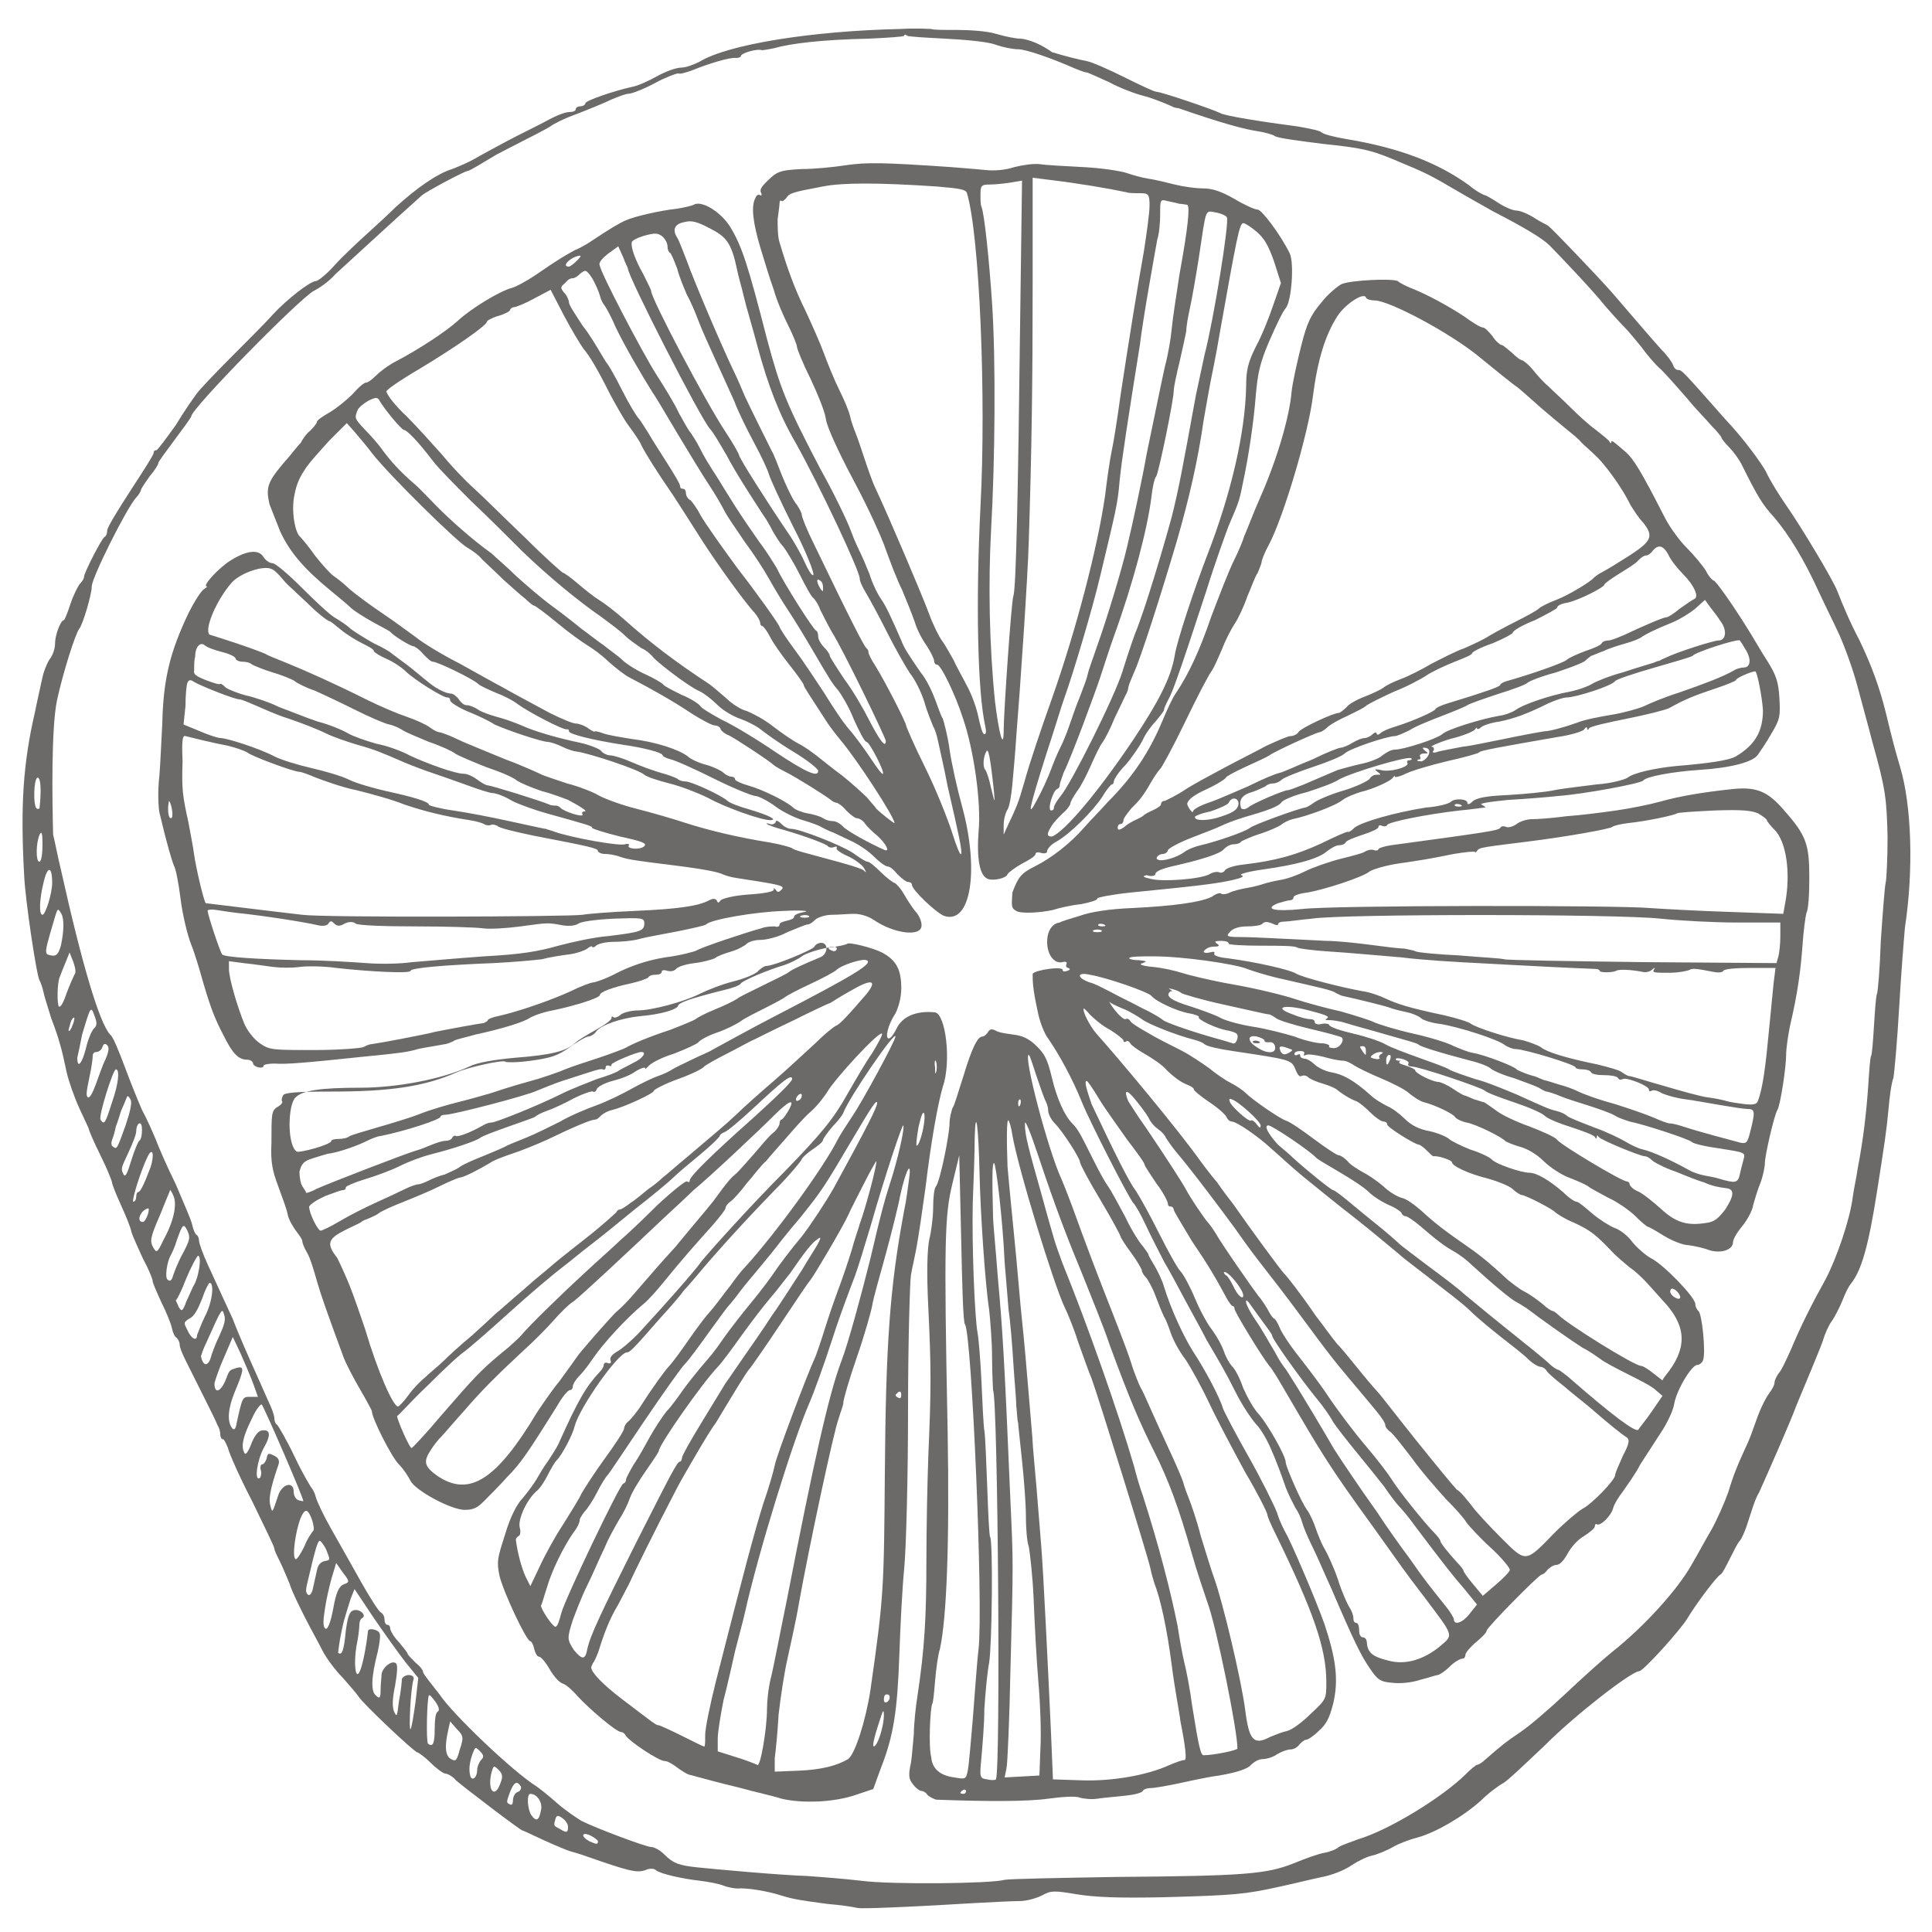 <svg version="1.1" id="Layer_1" xmlns="http://www.w3.org/2000/svg" x="0" y="0" viewBox="0 0 200 200" style="enable-background:new 0 0 200 200" xml:space="preserve"><style>.st0{fill:#6C6969}</style><path class="st0" d="M2.5 90.6c.1 2.5 1.3 10.5 1.6 10.9.1.2.3.7.4 1.2s.5 1.7.8 2.7c.8 2.1 1.1 3.2 1.6 5.6.2.9.8 2.6 1.3 3.7s1 2.1 1 2.2.5 1.3 1.2 2.7c.7 1.4 1.2 2.7 1.2 2.8 0 .2.4 1.2.9 2.3.5 1.1 1 2.3 1.1 2.8.1.4.7 1.7 1.2 2.8.6 1.1 1 2.1 1 2.3s.4 1.1.9 2.2c.5 1 1 2.2 1.1 2.7s.3.9.5 1c.1.1.3.4.3.7s.3 1 .6 1.6l1.8 3.6c.7 1.4 1.4 2.8 1.5 3.1.2.3.3.7.3 1 0 .2.1.5.3.5.1 0 .3.4.5.9.1.5 1.2 3 2.5 5.5 1.2 2.5 2.3 4.7 2.3 4.9s.3.8.6 1.4c.3.6.7 1.6 1 2.3.2.7.9 2.1 1.5 3.3.6 1.2 1.5 2.8 1.9 3.6s1.4 2.1 2.1 2.8c.7.8 1.4 1.6 1.6 1.9.4.7 5.8 5.8 6.1 5.8.1 0 .8.5 1.4 1.1.6.6 1.3 1.1 1.5 1.1s.8.3 1.1.7c.8.7 6.7 5.2 6.9 5.2.1 0 1.1.5 2.2 1s2.3 1 2.6 1.1 1.1.3 1.9.6c4.3 1.5 5.1 1.7 6 1.4.4-.2.9-.2 1.1 0 .5.4 2.8.9 4.6 1.1.8.1 1.9.3 2.4.5s1.2.3 1.5.3c.9-.1 3.2.3 4.4.7 1.3.4 1.9.5 4.9.9 1.3.1 2.6.3 3 .4.4.1 2.6 0 4.9-.1s5.6-.3 7.4-.4c1.8-.1 3.8-.2 4.5-.2.8 0 1.8-.3 2.4-.6.9-.5 1.2-.5 3.6-.1 1.9.3 4.2.4 9 .3 7.3-.2 8.4-.3 12-1.1 1.4-.3 3.4-.8 4.4-1s2.3-.7 3-1.2c.6-.4 1.6-.9 2.1-1s1.5-.5 2.2-.9 1.8-.8 2.6-1c1.8-.5 4.6-2.1 6.5-3.8.8-.8 1.9-1.6 2.3-1.8.4-.2 2.4-2.1 4.4-4 3.1-3.1 8.9-7.6 9.7-7.6.4 0 4.3-4.3 5-5.5.9-1.5 3-4.3 3.4-4.5.2-.1.6-.9 1-1.7s.8-1.6 1-1.8.6-1.1.9-2.1c.3-.9.7-2.3 1.1-2.9.9-2 3.2-7.2 3.9-9.1.4-1 1.1-2.6 1.5-3.6s1-2.4 1.2-3c.2-.7.6-1.6.9-2 .3-.4.8-1.4 1.1-2.1.3-.8.7-1.6.9-1.8 1.1-1.4 1.8-3.8 2.7-9.5.8-5.1 1-6.4 1.2-8.6.1-1.2.3-2.7.5-3.2.1-.5.4-3.8.6-7.3.2-3.5.5-7.2.6-8.3.9-5.9.7-12.6-.5-16.6-.5-1.7-.7-2.4-1.5-5.7-.6-2.4-1.4-4.7-2.7-7.4-1.1-2.1-1.7-3.6-2.3-5.1-.4-1.1-3.7-6.6-5.3-8.9-.7-1-1.7-2.6-2.1-3.5-.5-.9-2.3-3.4-4.2-5.4-4.5-5.1-4.5-5.1-4.9-5.1-.2 0-.4-.2-.5-.5s-.6-1-1.2-1.6c-.9-1-1.5-1.7-5.2-6-1.6-1.8-6.2-6.6-6.5-6.8-.1-.1-.8-.4-1.4-.8-.6-.4-1.5-.8-1.9-.8s-1.3-.4-1.9-.8c-.6-.4-1.3-.8-1.4-.8-.1 0-.9-.4-1.6-1-3.3-2.4-7.3-3.9-12.7-4.8-1.2-.2-2.4-.5-2.6-.7-.2-.2-1.3-.4-2.4-.6-3.8-.5-7.6-1.1-8.1-1.4-.8-.4-6.1-2.2-6.6-2.2-.2 0-1.7-.7-3.3-1.5-1.6-.8-3.4-1.6-4-1.7s-2.2-.5-3.5-.9C107.4 4.3 106 4 105.6 4s-1.5-.2-2.5-.5-2.8-.4-4.1-.4c-1.3 0-2.4 0-2.6-.1-.1 0-1.6-.1-3.2 0-9.2.2-17.9 1.6-20.8 3.4-.6.3-1.4.6-1.9.6s-1.6.4-2.5.9-2 1-2.6 1.1c-1.8.4-4.8 1.4-4.8 1.7 0 .1-.2.3-.5.3-.2 0-.5.1-.5.3s-.3.3-.7.3-1.4.4-2.3.9c-.9.5-2.8 1.4-4.1 2.1-1.3.7-2.8 1.5-3.3 1.8s-1.6.8-2.4 1.1c-1.6.5-3.7 2-5.8 3.9-.6.6-2 1.9-3 2.8-1 .9-2.6 2.4-3.4 3.3-.8.9-1.7 1.6-1.9 1.6-.6 0-3 1.9-4.4 3.4-.7.8-2.7 2.8-4.4 4.5-1.7 1.7-3.2 3.3-3.5 3.7s-1.3 1.8-2.2 3.3c-1 1.4-1.9 2.6-2 2.6-.2 0-.3.1-.3.3s-1.1 1.9-2.4 3.9-2.4 3.8-2.4 4.1-.1.6-.3.7c-.3.2-2.1 3.7-2.1 4.1 0 .2-.2.5-.4.7s-.7 1.2-1 2.1c-.3.9-.6 1.7-.7 1.7-.3 0-.9 1.5-.9 2.4 0 .5-.2 1.2-.6 1.7-.3.5-.6 1.3-.7 1.8s-.5 2.2-.8 3.7C2.4 79 2.1 83.4 2.5 90.6zm1.4-10.1c.3 0 .4 1.2.2 3.1 0 .1-.1.2-.3.1-.4-.3-.3-3.2.1-3.2zm.2 5.9c.2-.4.3-.2.3 1 0 .9-.1 1.7-.3 1.8-.4.1-.4-1.9 0-2.8zm.4 5c.4-1.8.9-1.8.9 0 0 1.1-.7 3.3-1 3.3-.4 0-.3-1.7.1-3.3zm.7 5.2c.8-2.7.7-2.7 1.1-2.1s.3 2 0 3.4c-.3 1-.5 1.2-1.4.9-.2-.2-.2-.5.3-2.2zm.7-24.1c.6-2.8 1.9-6.9 2.3-7.4s1.3-3.6 1.3-4.4c0-.9 3.6-8.1 4.6-9.2.3-.3.5-.7.5-.8s.4-.7.9-1.4c.5-.6.9-1.2.9-1.4 0-.1.8-1.2 1.7-2.4.9-1.2 1.7-2.3 1.7-2.4 0-.8 11.2-12.2 12.7-13 .6-.3 1.6-1 2.2-1.7 1-.9 6.3-5.8 9-8.2.5-.4 4.2-2.4 4.7-2.5.2 0 1.5-.8 3-1.7.6-.3 2.1-1.1 3.3-1.7 1.2-.6 2.3-1.2 2.4-1.3.1-.1 1.2-.7 2.6-1.2 1.3-.5 3-1.2 3.6-1.5.7-.3 1.5-.6 1.8-.6.3 0 1.6-.5 2.7-1.1s2.2-1 2.4-1c.2.1.8-.1 1.4-.3 1.7-.7 4-1.4 4.6-1.3.3 0 .5-.1.5-.2 0-.3 1.7-.8 2.2-.6.1 0 .7-.1 1.2-.2 1.7-.5 5-.9 9.9-1 2-.1 3.6-.2 3.6-.3s.1-.2.3 0c.2.1 2 .2 3.9.3 2 .1 4.3.3 5.2.6.8.3 1.9.5 2.4.5.8 0 3.4.9 5.9 2 .5.2 1 .4 1.2.4.1 0 1.2.5 2.3 1 1.1.6 2.7 1.2 3.5 1.4s1.8.6 2.3.8.9.4.9.4.3.1.5.1c4.6 1.6 6.9 2.2 8.3 2.4.6.1 1.4.3 1.7.5s2.6.5 5 .8c3.8.4 4.8.6 7 1.5 3.8 1.6 3.5 1.4 7.6 3.8.7.4 2.1 1.2 3 1.7 3.3 1.7 5.1 2.8 5.8 3.5 1.1 1.1 4.6 4.8 5.7 6.2.6.7 1.5 1.7 2 2.2s1.3 1.5 1.8 2.1c.5.7 1.4 1.8 2.1 2.4.7.7 1.9 2.1 2.7 3 .8 1 2 2.2 2.5 2.8.5.5 1 1.1 1 1.2 0 .1.4.6.8 1s1 1.2 1.3 1.8c1.6 3.2 2.1 4.1 3.4 5.5 1.5 1.8 3 4.2 4.6 7.7.6 1.3 1.6 3.3 2.1 4.4s1.4 3.5 1.9 5.4 1.2 4.4 1.5 5.6c1.4 5 1.5 5.9 1.6 9.9 0 2.2-.1 4.4-.2 4.8-.1.4-.3 3.1-.5 6-.1 2.9-.3 5.3-.4 5.5-.1.2-.2 1.6-.3 3.2s-.2 3-.3 3.2c-.1.1-.2 1.5-.3 3.1-.2 2.8-.5 5.5-1.1 8.6-.1.8-.4 2.1-.5 2.9-.3 2.4-1.7 6.4-2.8 8.5-1.5 2.7-2.6 4.9-3.6 7.3-.5 1.1-1 2.2-1.3 2.5-.2.3-.4.7-.4.9 0 .3-.3.8-.6 1.2s-.8 1.4-1.1 2.2-.7 2-1 2.7c-1.1 2.4-1.5 3.3-2.1 5.3-.4 1.1-1.1 2.7-1.7 3.8-.6 1-1.5 2.7-2.1 3.7-1.4 2.5-4.8 6.3-8.2 9-1 .8-3.1 2.7-4.8 4.3s-3.8 3.4-4.7 4c-1.5 1-2.1 1.5-3.7 2.9-.3.3-.7.5-.8.5s-.6.4-1.1.9c-2.4 2.4-7.9 5.8-11.2 6.8-.8.3-1.7.6-2 .8-.2.2-.9.5-1.5.6s-2 .6-3.2 1.1c-2.8 1.1-5 1.3-18.4 1.4-5.9.1-11.1.2-11.5.3-1.4.4-11.8.5-14.8.1-1.7-.2-4.2-.4-5.7-.5-2.9-.1-9.5-.7-11.4-.9-1.8-.2-2.4-.4-3.3-1.3-.5-.5-1.1-.8-1.4-.8-.5 0-5.6-1.9-7.2-2.7-.5-.3-1.7-1.1-2.6-1.9-.9-.8-1.8-1.5-2.1-1.7-2.4-1.5-8.7-7.5-10-9.5-.3-.4-.8-1-1.1-1.4s-.6-.8-.6-.9c0-.2-.3-.6-.8-1-.4-.4-.8-.8-.8-.9 0-.1-.4-.6-.9-1.2-.5-.5-.9-1.2-.9-1.4s-.1-.4-.3-.4-.3-.3-.3-.6-.2-.6-.4-.7c-.2-.1-1.1-1.5-2-3.1s-2.3-4.1-3.1-5.5-1.5-2.9-1.6-3.3c-.1-.4-.3-.8-.4-.9-.1-.1-1-1.6-1.8-3.3s-1.7-3.2-1.8-3.3c-.2-.1-.3-.4-.3-.7s-.3-1.1-.6-1.7c-.3-.7-1.2-2.7-2-4.5s-1.5-3.5-1.6-3.8-.6-1.3-1-2.2-1.2-2.6-1.7-3.7-.9-2.2-.9-2.5c0-.2-.1-.5-.3-.6-.1-.1-.3-.5-.4-1s-.9-2.3-1.7-4.2c-.9-1.8-1.8-3.9-2.1-4.7-.3-.7-.9-2.1-1.4-3-.4-.9-1.2-2.9-1.8-4.5s-1.2-3.1-1.5-3.3c-1.1-1.2-2.9-7.2-5.1-17.1-.3-1.2-.6-2.8-.8-3.6-.1-3.7-.2-11 .4-13.9zm.3 28.6c.1-.3.4-1 .6-1.5l.4-1 .4 1c.2.6.3 1.1.1 1.3-.1.2-.5 1.1-.8 1.9-.3.9-.6 1.5-.8 1.4-.2-.2-.2-2.5.1-3.1zm1.2 4.5c.4-.6.4-.1 0 .8-.2.4-.3.4-.3.2.1-.3.2-.8.3-1zm1.1 1.5c.9-3 .9-3 1.3-1.9.3.8.2 1-.1 1.3-.2.2-.6 1.1-.8 2-.4 1.6-.9 2.2-.9 1 .1-.4.3-1.4.5-2.4zm.8 4.2c.2-.9.3-1.8.3-2s.1-.4.4-.4c.2 0 .5-.2.6-.5.1-.4.3-.4.5-.2s.2.6-.2 1.5c-.3.6-.7 1.8-1 2.6-.3.8-.6 1.4-.8 1.3-.2-.2-.2-.4.2-2.3zm2.7-.6c.4 0 .3 1.4-.4 3.4-.7 2.2-.8 2.4-1.2 1.8-.2-.4 1.3-5.2 1.6-5.2zm0 5.9c.2-.5.4-1.2.5-1.5s.4-.9.5-1.2c.2-.5.2-.6.5-.1.2.3 0 1.2-.5 2.7-.9 2.5-.9 2.5-1.3 2.2-.2-.1-.2-.4-.1-.7.1-.2.3-.9.4-1.4zm1.3 2.7c.4-.9.8-1.8.8-2.2 0-.3.1-.7.3-.8.2-.1.3.2.3.7s-.1 1-.3 1.1c-.1.1-.5 1-.8 2-.4 1.3-.6 1.8-.8 1.5-.3-.6-.3-.6.5-2.3zm2 .4c.5-1 .7-.2.3 1.1-.8 2.1-1.1 2.6-1.3 2.6-.1 0-.2.2-.2.5 0 .2-.1.5-.3.5-.2-.1.8-3.3 1.5-4.7zm-.4 5.6c.3-.2.5-.3.5-.1 0 .5-.4 1.3-.6 1.3-.6 0-.4-.8.1-1.2zm1.7.4c.5-1.3 1-2.4 1-2.5s.2.2.4.7c.3.9 0 2.5-1.1 4.5-.6 1.3-.7 1.3-1 .8-.4-.7-.4-1 .7-3.5zm1.1 4.2c.1-.2.4-.8.6-1.5.6-1.7.7-1.8 1.1-1 .3.7.3.9-.5 2.4-.5.9-.9 2-1 2.3-.1.4-.3.6-.5.4-.4-.1-.1-2 .3-2.6zm1.6 2.4c.5-1.2 1.1-2.3 1.2-2.3.4 0 .1 2.1-.4 3-.2.3-.5 1.1-.8 1.7-.4 1.1-.5 1.1-.8.6-.1-.3-.3-.6-.3-.7.1 0 .6-1 1.1-2.3zm1.6 2.2c.3-.9.7-1.7.8-1.7.5 0 .3 2-.5 3.5-.4.8-.7 1.7-.8 1.9 0 .7-.6.4-1-.5-.4-.8-.4-.8.2-1.2.5-.2.9-1 1.3-2zm.5 4.4c1.6-3.6 1.6-3.5 1.8-2.8.2.5 0 1.1-.5 2.2-.4.8-.8 1.9-.9 2.3-.3.9-.8.8-1-.2 0 0 .2-.7.6-1.5zm1.8 1.6.9-2.1.8 1.7c.4.9 1 2.3 1.3 3.1l.5 1.4h-.8c-.8 0-.8 0-1.4 2.7-.1.7-.3.8-.5.5-.5-.7-.4-2 .3-3.7 1-2.4 1-2.7.2-2.5-.8.3-.7.1-1.2 1.4-.5 1.1-1.1 1.3-1.1.2.1-.4.5-1.6 1-2.7zm2.9 6.3c.4-.9.9-1.5 1-1.4.3.4 4.3 9.6 4.3 10 0 0-.2 0-.5-.1s-.5-.5-.5-.9c0-1.1-1.2-.8-1.6.4-.6 1.8-.6 1.9-.8 1.1-.2-.6-.1-1.6.8-4.2.2-.5 0-.8-.4-1-.6-.3-.7-.3-.8.3-.1.3-.3.6-.5.6-.1 0-.2.3-.1.6s0 .7-.1.8c-.6.4-.3-1.8.4-3.1.8-1.4.7-2-.3-1.8-.3.1-.7.6-1 1.4-.3.8-.6 1.2-.7.9-.4-.7-.1-1.8.8-3.6zm5 10.4c.2-.5.4-.8.6-.8.4 0 1 1.9.7 2.1-.1.1-.6.8-.9 1.6-.4.8-.8 1.4-.9 1.3-.4-.2 0-2.9.5-4.2zm.9 5.9c.6-2.6.9-3.6 1.1-3.6.1 0 .5.5.7 1 .4 1 .4 1-.2 1.1-.4.1-.7.4-.8 1-.1.5-.3 1.3-.4 1.8-.1.5-.3.8-.5.7-.3-.3-.3-.4.1-2zm1.8 2.5c.2-1 .5-2.2.7-2.8l.3-1 .7 1c.7.9.7 1 .1 1.2-.5.2-.8.8-1.1 2.5-.3 1.6-.6 2.2-.8 2.1-.3-.2-.3-.8.1-3zm1.8 2.2c.2-.7.5-1.7.7-2.3l.4-1 2 3c1.1 1.6 2.6 3.7 3.3 4.6l1.3 1.6-.3 2.6c-.2 1.4-.4 2.6-.5 2.7-.2.2 0-4.2.3-5.1.1-.3-.1-.5-.5-.5-.3 0-.6.2-.7.4 0 .3-.1 1.3-.3 2.3-.2 1.6-.2 1.7-.5 1.1-.2-.5-.2-1.3.1-2.7.2-1.2.3-2.1.1-2.3-.4-.4-1.4.4-1.5 1.1 0 .3-.1 1-.1 1.6 0 .9-.1 1-.5.6-.5-.4-.5-1.8.2-4.5.2-.9.3-1.7.2-1.9-.1-.4-1.1-.6-1.2-.3-.2 1.8-.6 3.8-.9 4.3-.4.8-.6-.9-.3-2.7.2-.9.3-1.9.3-2.2s.1-.6.3-.7c.5-.3-.3-1-.9-.8-.4.1-.6.6-.8 2.1-.2 2.1-.4 2.6-.8 2.3 0 .1.1-1.3.6-3.3zm8.8 7.7c.1-.1.4.3.7.7.4.6.4.9.2 1s-.3.8-.3 1.8c0 1.5-.2 1.9-.7 1.5-.2-.3-.1-4.7.1-5zm2 3.6.2-.9.7.8c.7.7.7.9.3 2.1-.3 1.1-.4 1.3-.9 1-.6-.3-.7-1.3-.3-3zm2.5 2.5c.3-.8.3-.8.8-.3.4.4.4.6.1.9-.2.2-.4.7-.4 1 0 .8-.5 1.2-.7.7-.2-.7-.1-1.4.2-2.3zm2 1.8c.2-.6.2-.7.7-.2.4.4.5.7.2 1.4-.6 1.7-1.4.7-.9-1.2zm1.9 2.1c.4-1 .7-1.2 1.1-.6.1.2 0 .5-.3.6s-.5.5-.5.9c0 .3-.1.5-.3.4-.4-.2-.4-.2 0-1.3zm2.1.2c.7 0 1.3.9 1.1 1.7-.2 1.1-.5 1.2-1 .5-.4-.6-.5-2.2-.1-2.2zm2.6 2.6c.1-.4.3-.4.7-.1.3.2.6.6.6.9 0 .6-.1.7-.9.2-.6-.3-.6-.3-.4-1zm3.6 1.7c.4.2.8.5.8.6 0 .4-.2.3-.9 0-.9-.5-.8-1 .1-.6z"/><path class="st0" d="M16.5 84.1c.8 3.4 1.3 5 1.5 5.5.2.3.5 1.9.7 3.5s.7 3.7 1.1 4.7.9 2.7 1.2 3.8c.8 2.7 1.2 3.8 2.2 5.7.9 1.8 1.5 2.4 2.4 2.4.3 0 .6.2.6.4.1.4 1.1.6 1.1.2 0-.1.5-.2 1.1-.2 1.2.1 3.4-.1 9.1-.7 4.1-.4 4.6-.5 5.4-.7.6-.2 1.5-.3 3.1-.6.2 0 .7-.2.9-.3.2-.2 1.3-.4 2.3-.7 2.8-.6 5-1.3 5.6-1.7.3-.2 1.3-.6 2.4-.8 2.4-.5 4.9-1.3 4.9-1.6 0-.3 1.3-.8 3.2-1.2.9-.2 1.7-.5 1.8-.6.1-.2.4-.3.8-.3.3 0 .6-.1.6-.3 0-.2.3-.2.6-.1.4.1.7 0 .9-.2.1-.2 1-.5 1.9-.6s1.9-.4 2.1-.5c.2-.2 1-.5 1.7-.7s1.4-.6 1.6-.8c.2-.2.8-.4 1.4-.4s1.9-.3 2.8-.8c1-.4 1.9-.8 2.1-.8s.5-.2.8-.5c.2-.2 1-.5 1.7-.5s1.7-.1 2.3-.1c.6 0 1.4.2 2 .6 2.2 1.5 5 1.8 5 .6 0-.4-.2-.9-.5-1.3-.3-.3-.9-1.2-1.3-1.9s-.9-1.2-1-1.2-.8-.5-1.4-1.1-1.2-1.1-1.4-1.1-.8-.4-1.5-.9c-1.2-.8-5.5-2.5-6.4-2.5-.3 0-.7-.2-1-.5-.4-.4-.6-.4-.6-.2-.1.2-.4.3-.6.2-.3-.1-.4-.1-.3 0s.9.4 1.7.6c2.4.7 4.5 1.5 4.6 1.7.1.1.3.2.6.1s.4-.1.3.1c-.1.1.4.5 1.1.8s1.5.9 1.7 1.2c.3.5.3.6 0 .3-.2-.2-1.9-.7-3.8-1.2-1.8-.5-3.5-.9-3.6-1.1-.2-.1-1.2-.4-2.4-.6-3.1-.5-6.1-1.2-8.6-2-1.2-.4-3.6-1.1-5.2-1.5s-3.4-1.1-3.9-1.4-2-.9-3.2-1.2c-1.2-.4-2.4-.8-2.6-.9-.2-.1-1.9-.9-3.8-1.6-1.9-.8-4.2-1.7-5-2.1s-1.7-.7-1.8-.7c-.2 0-.6-.2-1-.5s-1.5-.8-2.4-1.1c-.9-.3-2.8-1.1-4.2-1.8-3.4-1.7-6.1-2.9-8.3-3.8-1-.4-2-.8-2.1-.9-.2-.1-1.5-.6-3-1.1s-2.8-.9-2.8-.9c-.6-.5.7-3.6 2.3-5.4.9-1 3.3-1.8 4.1-1.4.3.1.8.6 1.2 1.1.4.5.9.9 1.1 1.1.4.4 1.3 1.2 1.8 1.7s1.7 1.5 1.9 1.5c.1 0 .6.4 1.2.9s1.6 1.1 2.2 1.4c.6.3 1.2.6 1.2.8 0 .1.6.5 1.3.8s1.6.9 2 1.3c.8.8 3.8 2.7 4.3 2.7.2 0 .3.1.3.3 0 .2.8.7 1.7 1.1 1 .4 2.3 1 2.9 1.4 1.3.6 4.9 1.8 5.5 1.8.2 0 .9.2 1.5.5s1.3.5 1.5.5c1.4.2 6.5 1.9 7 2.4.2.2 1.4.6 2.6.9s3 1 4 1.5c1.8 1 5.5 2.3 6.4 2.3s-.1-.5-2.1-1.1c-1.1-.3-2.1-.7-2.3-.9-.5-.5-3.7-2-4.3-2-.3 0-.7-.1-.9-.3-.2-.1-.9-.4-1.7-.6-.7-.2-2.1-.7-3-1.1s-1.9-.7-2.2-.7-.8-.2-1-.5c-.2-.2-1.2-.6-2.1-.8-2.4-.5-4.8-1.2-6.1-1.8-.7-.3-1.8-.7-2.6-.9-.7-.2-1.6-.5-2-.8-.3-.2-.8-.4-1.1-.4s-.6-.3-.8-.6c-.2-.3-.6-.6-.8-.6-.6 0-1.7-.6-2.5-1.3-.4-.3-1.3-1.1-2.1-1.7s-1.5-1.1-1.6-1.2-.9-.6-1.8-1c-.9-.5-2-1.2-2.4-1.5-.4-.4-1.2-.9-1.7-1.2s-2-1.7-3.4-3.1c-1.4-1.4-2.7-2.5-3-2.5s-.7-.3-.9-.6c-.5-.9-1.8-.7-3.4.3-1.3.8-3 2.7-2.5 2.7.1 0 0 .1-.3.3s-1 1.3-1.6 2.5c-1.9 4-2.6 6.8-2.7 11.4-.1 1.8-.2 4.2-.3 5.4-.2 1.7-.1 3.2 0 3.8zm1-1.2c.3.4.5 1.8.2 1.8-.2 0-.3-.4-.3-1 0-.4.1-.8.1-.8zm1.7-6.7c.8.2 2.8.7 4.4 1 .8.2 1.7.5 2 .7.5.4 4.8 2 5.4 2 .2 0 1 .3 1.7.6.8.3 2.7 1 4.2 1.3 1.6.4 3.8 1 5 1.5 2.1.7 4.1 1.2 6.7 1.6.7.1 1.3.3 1.5.4.1.1.5.2.7.1s.5 0 .7.1c.1.2 1.8.6 3.7 1 5.7 1.1 6.7 1.3 6.7 1.6 0 .1.3.3.7.3s1.1.1 1.6.3c.9.3 1.7.4 5.7.9 3.2.4 4.5.7 4.9.9.2.1.8.3 1.5.4 4.6.7 5 .8 4.6 1.2-.3.3-.4.3-.6 0-.2-.2-.2-.2-.2 0s-1 .4-2.6.5c-1.5.1-2.7.4-2.9.6-.2.3-.3.3-.4 0-.2-.2-.4-.2-.8 0-1.1.6-3.2.9-7.7 1.1-2.5.1-4.9.3-5.4.4-1.5.2-26.7.3-29 0-3.5-.4-9.9-1.2-10-1.2-.2-.2-1-3.6-1.2-5-.1-.8-.4-2.3-.6-3.4-.6-2.7-.7-3.4-.6-6.3-.1-2.2 0-2.7.3-2.6zm.2-5.5c.1-.3.3-.4.7-.1.9.5 4.2 1.8 4.7 1.8.2 0 .9.3 1.6.6.7.3 2.2 1 3.5 1.4 1.2.4 3 1.1 3.8 1.5s2.3.9 3.3 1.2c1.8.5 2.5.8 4.8 1.8.7.3 2 .8 2.9 1.1.9.3 2.6.9 3.7 1.3s2.3.8 2.6.8 1.2.3 2 .8c.8.4 2.5 1 3.6 1.3 4.3 1.2 4.7 1.3 4.7 1.5 0 .1 1.3.5 2.9.9 2.3.5 2.8.7 2.5 1-.4.4-1.9.3-1.6-.1.1-.1-.1-.2-.4-.1-.7.2-5.6-.7-7.3-1.3-.2-.1-.7-.2-.9-.3-.2 0-1.9-.4-3.8-.8-1.8-.4-4.4-.9-5.8-1.1-1.4-.2-2.5-.5-2.5-.6 0-.3-1.6-.8-4.4-1.4-1.3-.3-3.1-.8-3.9-1.2-.8-.4-2.6-.9-3.9-1.2-1.3-.3-3-.8-3.8-1.2-1.5-.8-4.9-1.9-5.6-1.9-.2 0-1.2-.3-2.1-.7L19 75l.2-1.9c0-1.1.1-2.2.2-2.4zm.8-2.7c0-1 .5-1.6 1-1.2.2.2 1 .5 1.8.7s1.4.5 1.4.7c0 .1.3.3.7.3.4 0 .8.1 1 .3.2.1 1.1.5 2.1.8s2 .7 2.3.9c.2.2 1.2.7 2.1 1 .9.4 2.8 1.3 4.2 2s3 1.4 3.5 1.5 1.1.4 1.4.6c.3.2 1.5.7 2.7 1.2 1.2.4 2.5 1 2.7 1.2.3.2 1.7.8 3.2 1.4 1.5.5 2.9 1.1 3.2 1.4.3.2 1.4.7 2.6 1.1 1.2.3 2.4.8 2.7.9 1.3.7 2.1 1.2 1.7 1.2-.2 0-.3.1-.2.3.2.4-2-.3-2.3-.7-.1-.1-.3-.2-.4-.2-.1 0-.5 0-.7-.1-.9-.4-6.1-2-6.4-2-.2 0-.7-.3-1.1-.6-.4-.3-1-.6-1.4-.6-.9 0-3.9-1.1-5.6-1.9-.7-.4-2.3-1-3.4-1.2-1.1-.3-2.5-.8-3-1.1-.5-.3-1.9-.9-3.1-1.2-1.2-.4-2.9-1.1-4-1.5-1-.5-2.5-1-3.4-1.2-.8-.2-1.8-.6-2.1-.8-.3-.3-.6-.5-.6-.4-.1.1-.7-.1-1.5-.4-1-.4-1.3-.6-1.2-1 0-.6 0-1.1.1-1.4zm2.2 26.2c.6.1 1.9.3 3 .4 1.8.2 5.9.8 7.6 1.2.5.1.9 0 1-.2.2-.3.3-.3.6 0s.6.3 1.1 0c.4-.2.9-.2 1.1 0 .2.2 3 .3 6.2.3s6.3.1 7 .2 2.4 0 3.9-.2c2.9-.4 2.8-.4 4.4-.1.8.1 1.3 0 1.6-.2s1.7-.4 3.6-.5c3-.1 3.2-.1 3.2.5 0 .8-.5.9-3.7 1.3-1.4.1-3.7.6-5.2 1-2.1.6-3.9.9-7.7 1.1-2.8.2-6.1.5-7.4.6-1.5.2-3.4.2-4.8.1-1.3-.1-4.4-.3-6.8-.3-4.2-.1-7.9-.3-8.1-.6-.2-.2-1.5-4.1-1.5-4.5-.1-.1.3-.2.9-.1zm2.8 5.5c1 .1 2.3.3 3.1.4.8.1 2 .1 2.7 0s2.4-.1 3.8.1c3.6.4 7.7.6 7.7.3s3.5-.6 8.6-.8c2-.1 4.2-.3 5-.4.7-.2 2-.4 2.8-.5s1.6-.4 1.9-.6c.2-.2.5-.3.5-.2 0 .1.2.1.4-.1s1-.4 1.8-.4 2-.1 2.7-.3c.7-.2 2.5-.5 4-.8s2.8-.6 2.9-.7c.4-.5 5-1.3 8-1.4 1.8-.1 2.8 0 2.2.1-.6.1-1.1.3-1.1.5s-.3.3-.7.4c-.4.1-.8.2-.8.4s-.2.3-.5.2c-.3 0-.9 0-1.4.2-1.5.4-6.3 2-6.7 2.3-.2.1-1.6.5-3.2.7-1.9.3-3.6.9-5 1.6-1.1.6-2.3 1-2.5 1s-1.3.4-2.3.9c-1.7.8-5.3 2.1-7.6 2.6-.5.1-1 .3-1 .4s-.2.2-.4.3c-.8.1-4 .7-5 .9-1.1.3-5.9 1.2-6.7 1.3-.2 0-.6.2-.8.3-.2.1-2.5.3-5 .3-4.4 0-4.7 0-5.7-.7-.6-.4-1.3-1.3-1.6-2-.7-1.7-1.6-4.7-1.6-5.7v-.8l1.5.2zm58.5-4.9c.2.1 0 .2-.4.2s-.6-.1-.4-.2c.3-.1.6-.1.8 0z"/><path class="st0" d="M27.9 52.2c.1.3.6 1.5 1.1 2.8 1 2.2 2.6 4 5.3 6.2.7.6 1.6 1.3 2 1.7.3.3 1.4 1 2.3 1.5.9.5 1.7.9 1.8 1 .3.4 2.1 1.5 2.4 1.5.1 0 .6.3 1 .8.4.4.8.8 1 .8.5 0 4.2 1.8 4.7 2.3.2.2 1.1.6 1.8.9.8.3 1.8.8 2.3 1.2 1.1.8 4.7 2.7 5.1 2.6.1 0 .2 0 .2.2 0 .3 2.4.9 5.6 1.4 2.1.3 4.1.8 4.1 1.1 0 .1.4.3.8.4.5.1 2.5 1 4.5 2s4 1.8 4.3 1.8 1.3.5 2.1 1.1c.8.6 2.1 1.2 2.8 1.4.7.2 1.5.5 1.7.6s.9.5 1.5.7c.6.3 1.5.7 2.1 1s1.5.9 2.1 1.5 1.2 1 1.4 1c.2 0 .6.3 1 .8.4.4.9.8 1.1.8s.4.1.4.3c0 .5 2.4 2.8 3.3 3.2 2.8 1 3.7-4.7 1.9-11.3-.5-1.8-1.1-4.5-1.3-5.9-.2-1.5-.6-2.9-.7-3.2-.2-.3-.5-1.2-.8-2s-.9-2.1-1.5-2.8c-1.3-1.9-1.7-2.5-2-3.3-1-2.3-1.6-3.6-2.1-4.3-.3-.4-.9-1.6-1.2-2.6-.4-1-.8-1.9-.9-2.1-.1-.2-.6-1.2-1-2.3s-1.8-4-3.2-6.5c-3.5-6.7-4.1-8.2-5.5-13.4-2-7.8-2.6-9.6-3.8-11.6-1-1.6-3-2.8-3.8-2.3-.2.1-1 .3-1.7.4-1.8.2-4.4.8-5.3 1.2-.7.3-1.7.9-3.8 2.3-.3.2-1 .6-1.5.8-.9.5-1.5.8-4.1 2.6-.9.6-2 1.2-2.4 1.3-1.2.3-4.2 2.1-5.6 3.4-1.2 1.1-4.1 3-6.4 4.2-.8.4-1.7 1.1-2.1 1.5-.4.4-.8.7-1 .7s-.8.5-1.4 1.2c-.6.6-1.7 1.5-2.4 1.9s-1.3.8-1.3 1c0 .1-.3.5-.7.9-.4.3-.8.9-1 1.3-.1 0-.9 1.1-1.8 2.1-1.6 1.9-1.8 2.5-1.4 4.2zm3.6-3.5c.4-.7 1.7-2.1 2.6-3.1l1.8-1.8.8.9c.4.5 1.3 1.5 1.8 2.2 1.7 2.2 8.9 9.3 9.9 9.8.5.3 1.2.8 1.5 1.2.4.4 1.4 1.3 2.2 2.1.9.8 1.9 1.7 2.3 2 .4.4.8.7.9.7.1 0 1.2.8 2.4 1.8s2.6 2 3.1 2.3 1.5 1 2.2 1.7c.8.7 1.7 1.4 2.1 1.6 2.5 1.3 4.6 2.5 6.4 3.7 1.1.7 2.2 1.3 2.5 1.3s.6.2.6.4c.1.2.5.5.8.6.5.2 4.3 2.7 4.7 3.1.1.1.6.4 1.2.7 1.2.6 4.2 2.5 4.7 2.9.2.2.5.3.6.3s.6.3 1 .8c.4.4.9.8 1.1.8s.6.2.8.5c.2.3.8.9 1.3 1.3.8.7 1.4 1.7.8 1.5-1.4-.6-4-2-4.4-2.5-.3-.3-.7-.5-1-.5s-.7-.1-1-.3c-.3-.2-1-.4-1.6-.5s-1.3-.4-1.5-.6c-.6-.6-3.2-1.9-4.7-2.3-.7-.2-1.3-.5-1.3-.6 0-.2-.2-.3-.4-.3s-.6-.2-.8-.4c-.2-.2-1-.6-1.7-.8-.8-.2-1.7-.6-2-.9-.9-.7-3.3-1.5-5.8-1.8-1.2-.2-2.5-.4-3-.6s-.8-.2-.8-.2c0 .1-.3 0-.7-.3s-1-.5-1.3-.5-1.5-.5-2.7-1.1c-1.1-.6-2.8-1.5-3.7-2s-1.8-1-2-1.1-1.8-1-3.6-2c-1.8-.9-3.9-2.2-4.5-2.7-.7-.5-2.3-1.7-3.5-2.5-1.2-.8-2.8-2-3.4-2.5-.6-.6-1.4-1.2-1.7-1.4s-1.2-1.2-1.9-2.1c-.7-1-1.4-1.8-1.5-1.9-.5-.4-.9-2.2-.7-3.9.2-1.3.5-2.1 1.1-3zm5.5-6.2c.1-.3.6-.7 1.1-1 .8-.4 1-.4 1.2 0 .6 1 2.2 2.9 2.5 3 .3 0 1.4 1.1 3 3.2.6.8 2.5 2.7 4 4.2 1.6 1.5 4 3.9 5.3 5.2 2.6 2.5 5.6 5 8.2 6.8.8.6 1.9 1.4 2.4 1.9s1.3 1 1.7 1.3c.5.2.9.6 1.1.8.3.5 3.7 3.1 4.8 3.6.5.2 1.4.9 2 1.5s1.7 1.2 2.3 1.4c.6.2 1.6.7 2 1 .5.4 2 1.5 3.5 2.4s2.6 1.8 2.6 2c0 .7-1.2.2-4.5-2-1.9-1.3-4.4-2.8-5.5-3.3-1.1-.6-2.1-1.2-2.2-1.4-.1-.2-1-.8-2-1.2-1-.5-1.8-.9-1.9-1.1-.1-.1-.9-.6-1.8-1s-2-1.1-2.4-1.5-1.3-1-1.9-1.5c-.6-.4-1.6-1.2-2.3-1.7-.6-.5-2-1.6-3.1-2.4-1.1-.8-2.7-2.2-3.7-3.1-.9-.9-2.1-1.9-2.5-2.3-2.1-1.5-4.3-3.5-5.6-4.8-.8-.8-1.8-1.9-2.4-2.4-1.5-1.3-2.4-2.3-3.3-3.5-.4-.6-1.3-1.6-1.9-2.2-1-1.1-1-1.1-.7-1.9zm6.4-4.3c3.5-2.1 7-4.5 7-4.9 0-.1.5-.4 1.2-.6.7-.2 1.2-.5 1.2-.6s.2-.3.4-.3 1.2-.4 2.1-.9L57 30l1.4 2.7c.8 1.5 1.7 3 2 3.4.6.7 1.4 2 2.8 4.8.5.9 1.3 2.4 1.9 3.2s1.2 1.7 1.3 2c.4.8 1.5 2.6 3.3 5.2.9 1.4 2 3.1 2.5 3.9 1.3 2.1 4.1 6.1 5.7 8 .5.5.8 1.1.8 1.3 0 .2.1.3.2.3s.5.5.8 1.1 1.2 1.9 2 2.9 1.5 2 1.5 2.1c0 .2.5.9 2.5 4 .2.3.8 1.1 1.3 1.7 1.7 2 5.6 8 5.6 8.6 0 .1-1.4-1-1.9-1.5-.1-.2-.6-.7-.9-1.1-.4-.4-1.6-1.5-2.6-2.3-1.1-.8-2.3-1.8-2.7-2.1-.4-.3-1.2-.9-1.8-1.2-.6-.3-1.9-1.2-2.8-1.9-.9-.7-2.1-1.3-2.6-1.5-.5-.1-1.5-.7-2.1-1.3-.7-.6-1.5-1.3-1.8-1.5-3.5-2.3-6-4.2-8.7-6.6-1-.9-2.2-1.8-2.7-2.1s-1.5-1.1-2.2-1.7c-.7-.6-1.4-1.1-1.5-1.1s-1.9-1.6-3.9-3.6c-2-1.9-4.4-4.3-5.4-5.2s-2.4-2.4-3.3-3.5c-.9-1-2.5-2.8-3.6-3.9-1.2-1.1-2.1-2.3-2.1-2.6.1-.2 1.2-1 3.4-2.3zm15.9-9.4c.2 0 .5-.2.8-.5.5-.4.6-.4 1.2.5.3.5.7 1.4.8 1.8s.3.8.4.9c.1.1.7 1.1 1.2 2.3.9 1.9 2.7 5 3.9 6.9.3.4 1.4 2.3 2.6 4.3s2.6 4.3 3.2 5.2 1.3 2.1 1.6 2.7c.3.6 1.3 2 2.1 3.2.9 1.2 2 2.9 2.5 3.8.5.9 1.4 2.4 2 3.3s1.7 2.7 2.4 3.9c2.1 3.6 2.2 3.7 2.8 4.4.3.4 1.1 1.7 1.6 3 .6 1.3 1.1 2.3 1.3 2.3.3 0 1.9 3.1 1.7 3.3-.1.1-.6-.6-1.2-1.5s-1.6-2.3-2.3-3.1c-.7-.8-1.8-2.5-2.6-3.8-.8-1.2-2.1-3.2-3-4.4-.9-1.2-1.6-2.3-1.6-2.4 0-.2-2.5-3.7-4.3-6-1.4-1.9-3.4-4.7-3.9-5.6-.3-.6-.8-1.3-1-1.5-.4-.2-.5-.6-.5-.8s-.1-.4-.3-.4c-.2 0-.3-.1-.3-.3s-.6-1.2-1.3-2.3c-.7-1.1-1.6-2.5-2-3.2-.4-.6-.8-1.3-1-1.5s-1-1.5-1.7-2.9-1.4-2.6-1.5-2.7c-.1-.1-.4-.6-.7-1.1s-1.1-1.9-1.9-2.9c-.7-1.1-1.4-2.1-1.4-2.4 0-.2-.2-.7-.5-1-.4-.5-.4-.6.1-1 .3-.4.6-.5.8-.5zm0-2.1c.4-.2.8-.3.8-.2 0 .2-1 1.1-1.2 1.1-.6 0-.3-.5.4-.9zm3.6-.4 1.1-.8.5 1.1c.2.6.5 1.1.5 1.2 0 .8 7.5 15.5 8.5 16.6.3.3 1 1.5 1.7 2.7 1 1.9 2.5 4.2 3.8 6.2.3.4.7 1.1 1 1.7.3.5.7 1.2 1.1 1.6.3.4 1.1 1.7 1.7 2.9s1.2 2.3 1.4 2.4c.1.1.5.6.7 1.2.3.6.8 1.6 1.2 2.3 1.1 1.7 5.5 10.8 5.6 11.3 0 .8-.6 0-1.7-2.1-.6-1.2-1.7-3.1-2.6-4.3-.8-1.2-1.5-2.3-1.5-2.4 0-.2-.3-.6-.6-.9-.3-.3-.6-.8-.6-1.1 0-.3-.1-.6-.2-.6-.3-.1-3.4-5-4.1-6.5-.3-.5-1.1-1.8-1.8-2.7-.7-1-1.8-2.6-2.5-3.7s-1.5-2.4-1.8-2.9c-.9-1.4-1.3-2-1.9-3.2-.3-.6-.7-1.2-.9-1.5-.2-.2-.7-1.1-1.2-2-.4-.9-1.5-2.7-2.4-4.1-1.4-2.2-5.8-10.6-5.8-11.2-.2-.3.3-.8.8-1.2zm3.8-1.9c1.1-.3 1.4-.3 1.9.1.3.3.5.7.5 1s.1.6.3.7c.1.1.4.8.7 1.6.2.8.7 2 1 2.7.4.7.9 1.9 1.2 2.7.3.8 1.1 2.6 1.7 3.9.6 1.3 1.5 3.3 2 4.4.4 1.1 1.4 3.1 2.1 4.4.7 1.3 1.4 2.8 1.5 3.2s1.2 2.8 2.5 5.4c1.3 2.5 2.2 4.8 2.1 5s-.5-.4-.9-1.3-1.2-2.3-1.7-3c-2.1-3.1-5.1-7.8-5.1-8.1 0-.1-.6-1.2-1.4-2.4-2-3-7.7-13.8-7.7-14.6 0-.1-.4-.9-.8-1.7-.9-1.6-1.3-2.8-1.2-3.3 0-.2.6-.5 1.3-.7zm4.1-1.4c.7-.2 1.3-.1 2.6.6 1.8.9 2.3 1.5 2.9 4.3.1.6.5 1.9.7 2.8s.9 3.2 1.4 5.1c1.1 4.1 2.3 7.2 4 10.1 2.5 4.5 6.6 13.2 6.6 14 0 .3.3.9.6 1.4.3.5 1.3 2.3 2.2 4.1.9 1.8 2 3.7 2.4 4.3.5.6 1.2 2 1.5 3 .3 1.1.8 2.2.9 2.5.2.3.4 1 .5 1.5s.6 2.6 1 4.7c1.2 5.2 1.5 6.6 1.4 7-.1.2-.5-.8-1-2.4-.5-1.5-1.7-4.5-2.8-6.7-1.1-2.2-1.9-4.1-1.9-4.2 0-.3-2.2-4.6-3.2-6.2-.4-.6-.7-1.2-.7-1.4 0-.2-.1-.3-.2-.4-.2-.1-1.5-2.6-5.5-10.9-.7-1.4-1.2-2.7-1.2-2.9s-.3-.8-.7-1.3c-.4-.6-1-1.9-1.4-2.9s-.8-2.1-1-2.4c-.6-1.2-2.3-4.6-2.8-5.7-.3-.7-.8-1.9-1.2-2.7-1.2-2.5-4.1-9.3-4.8-11.3-.4-1-.8-2.1-1-2.4-.5-.8-.3-1.4.7-1.6zm14.1 37.1c.2.1.3.4.3.7 0 .5 0 .5-.3.1-.4-.7-.4-1.1 0-.8zm-56.1 62.7c.4 1.1.9 2.4 1 3 .1.5.6 1.3.9 1.7.3.4.6.8.6 1s.2.7.5 1.2.7 1.8 1 2.9c.5 1.7 1 3.1 2.8 8 .2.5.9 1.9 1.6 3.1.7 1.2 1.3 2.3 1.3 2.4 0 .7 2 4.7 2.8 5.5.5.5 1 1.3 1.2 1.7.5 1 4.2 3 5.6 3 .9 0 1.3-.2 2-.9.5-.5 1.6-1.6 2.4-2.5 1.4-1.4 2.2-2.6 5.2-7.4.5-.9 1.1-1.6 1.3-1.6s.3-.2.3-.4.3-.7.7-1.1c.4-.4 1-1.2 1.4-1.8 1.1-1.6 3.5-4.2 5.2-5.6.4-.3 1.4-1.4 2.2-2.4 1.7-2.1 3.2-3.8 5-5.8.7-.8 1.3-1.6 1.3-1.7 0-.2.2-.5.5-.7s1.1-1.1 1.7-1.9c.7-.8 1.5-1.9 2-2.3.4-.5 1.3-1.5 2-2.3s1.8-2.1 2.6-2.8c.8-.7 1.5-1.7 1.7-2 .7-1.3 5.4-6.4 5.7-6.1.1.1-.4 1-1 2-.7 1-1.8 2.9-2.6 4.3-1.4 2.5-2.7 4.1-6.5 8-3.4 3.4-7.9 8.4-8.6 9.3-.7 1-3.9 4.6-6.2 7.1-.9 1-2.1 2-2.5 2.2-.5.3-.8.6-.7.9.1.3 0 .4-.3.3-.2-.1-.4 0-.4.2s-.2.5-.4.7c-1.4 1.5-2.2 2.8-4.3 7.5-.2.4-.7 1.2-1.1 1.8-.4.5-.9 1.4-1.2 1.9s-.9 1.3-1.4 1.9c-.6.6-1.3 2-1.8 3.7-.8 2.5-.9 2.8-.6 4.3.4 1.7 2.8 6.8 3.2 6.8.1 0 .3.3.4.8.1.4.3.8.5.8s.7.6 1.1 1.3c.4.7 1 1.4 1.4 1.5.3.1 1 .7 1.5 1.3 1.2 1.3 4 3.7 4.5 3.7.2 0 .4.2.5.4.4.6 3.4 2.6 4 2.6.3 0 .8.3 1.2.6.4.3 1 .7 1.3.8 1.5.4 2.9.8 5.4 1.4 1.4.4 3.3.8 4.2 1.1 2.1.5 5.4.4 7.7-.4l1.8-.6.8-2.2c1.3-3.3 1.7-5.9 1.9-11.7.1-2.9.3-6.9.5-8.9s.4-9.4.4-16.5.2-13.3.3-13.9c.1-.6.4-1.9.6-3 .2-1.1.6-3.8.9-6 .6-5 1.3-8.8 1.8-10.5.9-2.6.3-7.5-.8-7.7-1.9-.2-3.4.4-4 1.7-.3.6-.6 1-.8 1-.4 0-.1-1.4.7-2.6.3-.6.6-1.6.6-2.6 0-1.9-.5-2.9-2-3.7-1-.5-3.4-1.1-3.6-.9-.1.1-1 .3-2 .4-1.1.2-2.3.6-2.7.9-.4.3-1.2.7-1.8.9-1.7.5-4.3 1.6-4.5 1.9-.1.2-.9.5-1.8.7-3.6.9-4.6 1.3-4.7 1.6-.1.4-1.7.9-4 1.1-1.9.2-4 .9-4.5 1.6-.2.3-.6.5-.8.5s-1.1.5-1.9 1.1c-1.3.9-1.9 1.1-4 1.4-1.4.2-2.6.2-2.7.1-.3-.2-3.9.6-5 1.1-3.4 1.5-7 2-13 2-3.5 0-4.9.1-5 .4-.1.2-.2.5-.1.6s-.1.4-.5.6c-.6.4-.6.7-.6 3.7-.1 2 .1 2.9.7 4.5zm1.8-9.2c.7-.7 2.5-1 6.7-1 3.8 0 8.5-.9 11.3-2.2.8-.4 2.5-.7 4.7-.9 3.9-.3 5.3-.7 6.2-1.5.3-.3 1.3-.9 2.2-1.4s1.6-1 1.6-1.2.1-.2.2-.1.5 0 .8-.3c.3-.2 1.1-.4 1.7-.4 1.5 0 4.8-.9 6.4-1.7.8-.4 2.3-1 3.5-1.3s2.4-.8 2.6-1.1c.2-.2.6-.5.8-.5.8 0 4.9-1.7 5-2 .1-.2.4-.4.7-.4.8 0 .7 1.2-.1 1.5-1.9.8-2.8 1.2-3.2 1.5-.2.2-1.5.8-2.7 1.4s-2.5 1.2-2.7 1.4c-.3.2-1.3.7-2.3 1.1s-1.9.9-2 1-1.3.6-2.6 1.1c-2.4.8-3.8 1.4-4.7 1.9-.2.1-1.5.6-2.7 1s-2.8.9-3.5 1.2c-.7.3-2.4.9-3.9 1.3s-3.3 1-3.9 1.2c-.7.2-2.1.6-3.3.9s-2.9.8-3.9 1.2c-1 .4-3 1-4.4 1.4s-2.7.8-2.9.9c-.2.2-.7.3-1.1.3-.5 0-.8.1-.8.2 0 .4-3.4 1.3-3.6 1.1-1-.7-.9-4.9-.1-5.6zm1.8 6.3c.7-.2 1.5-.5 1.8-.5 1.1-.2 2.8-.8 3.8-1.3.6-.3 1.2-.5 1.4-.5 2.5-.5 6.2-1.7 6.2-2 0-.1.2-.2.5-.2.8 0 8.5-2 9.5-2.5.5-.2 1.7-.7 2.6-1 .9-.3 2.2-.7 2.8-.9.6-.2 1.3-.4 1.4-.3.1.1.3 0 .3-.2s.1-.2.3-.2c.2.1.3.1.3-.1s2.6-1.3 3.1-1.3c.6 0 .1.7-.8 1.1-.5.3-1.2.6-1.5.8-.2.2-1.3.6-2.3.9-1 .4-2.6 1-3.6 1.5-2.6 1.3-6.9 3-7.3 3-.2 0-.6.1-.9.3-1.4.8-2.6 1.2-2.8 1.1-.1-.1-.3 0-.4.2-.1.2-.4.3-.7.3s-.9.2-1.4.4c-.5.2-1.2.5-1.6.6-.8.2-9.1 3.4-10.4 4-.5.3-1 .4-1 .4 0-.1-.2-.4-.4-.7-.2-.3-.3-1-.3-1.5.2-.8.4-1.1 1.4-1.4zm1.3 3.9c.8-.3 1.6-.6 1.8-.6s.3-.1.3-.3c0-.1.9-.5 1.9-.8s2.7-.9 3.7-1.4 2.4-1 3.2-1.2c2.4-.6 4.7-1.4 5.1-1.7.2-.2 1.6-.7 3-1.2s2.6-.9 2.7-1c.1-.1.6-.4 1.2-.6.6-.2 1.9-.8 2.8-1.3 1-.5 1.9-.8 2-.7.1.1.3 0 .4-.3.1-.2.8-.6 1.6-.8.8-.2 1.9-.6 2.4-1 .5-.3 1-.5 1-.3 0 .1.1 0 .3-.2.2-.3 1.3-.9 2.6-1.3 1.3-.5 2.4-1 2.6-1.2.1-.2 1-.7 1.9-1s2.1-.9 2.5-1.2c.4-.3 1.6-.9 2.6-1.4s1.9-1 2-1.1 1.2-.7 2.5-1.3c1.3-.6 2.6-1.3 2.8-1.5.5-.5 2.7-1.2 3.1-1 .8.3-1.4 1.6-9.3 5.7-3.1 1.6-5.2 2.8-6.7 3.6-.3.2-1.3.6-2.1 1s-1.7.8-2 1-.9.5-1.5.7-1.8.8-2.7 1.3c-.9.5-2.5 1.3-3.6 1.7-1.1.4-2.8 1.1-3.8 1.7-1 .5-2.6 1.3-3.6 1.7-1 .4-2 .8-2.1.9-.2.1-1.1.5-2.1.9s-2.2.9-2.6 1.2c-.4.3-1.2.6-1.6.8-.5.1-1.2.4-1.6.6-.4.2-.9.4-1.1.4-.2 0-.8.2-1.4.5-.6.3-1.9.9-3 1.4s-2.7 1.3-3.7 1.9-1.9 1-2 1c-.3 0-1.2-1.8-1.2-2.5.2-.3.8-.7 1.7-1.1zm2.1 3.5c.8-.4 1.5-.7 1.6-.8.1-.1.3-.2.6-.3.2-.1.8-.3 1.2-.6.4-.3 1.6-.8 2.6-1.2 1-.4 2.7-1.1 3.7-1.6s2-.9 2.1-.9c.4 0 2.1-.9 3.1-1.5.4-.3 1.5-.7 2.4-1s2.4-.9 3.5-1.4c2.9-1.4 4.6-2.1 5-2.1.2 0 .4-.2.6-.4.2-.2.7-.5 1.2-.6 1.2-.3 4.3-1.7 4.3-2 0-.1 1.1-.7 2.5-1.2s2.6-1.1 2.7-1.3c.1-.1 1.1-.7 2.3-1.3 1.2-.6 2.4-1.3 2.9-1.5.4-.2 2.2-1.1 4.1-2 1.8-.9 3.5-1.7 3.8-1.8.3-.2 1.1-.7 2-1.2 2.2-1.3 2.9-1.2 1.7.3-1.9 2.2-2.8 3.2-3.2 3.3-.2.1-1.2.9-2.1 1.8-1 .9-2.9 2.7-4.3 3.9-1.4 1.2-3.2 2.8-3.9 3.5-1.4 1.3-1.7 1.5-5.1 4.4-1.1.9-2.2 1.9-2.5 2.1-.3.3-.9.8-1.5 1.2-.5.4-1.3 1.1-1.8 1.4-.5.4-1 .7-1.1.7-.2 0-.3.1-.4.3-.1.1-1.5 1.4-3.3 2.8s-3.4 2.7-3.6 2.9c-.2.2-1.5 1.2-2.7 2.3-1.2 1-2.5 2.2-2.9 2.5-.3.3-1.5 1.4-2.5 2.3-1.1.9-2.4 2.1-2.9 2.6s-1.4 1.2-1.8 1.6c-.5.4-1.3 1.2-1.8 1.9s-1 1.2-1.1 1.2c-.5 0-2.1-3.6-3.4-8-.5-1.5-1.2-3.5-1.6-4.5-.4-1-1-2.3-1.3-2.9-1.2-1.5-.9-2 .9-2.9zm8.5 16.1c1.6-1.6 3.3-3.2 3.8-3.5.4-.3 2.5-2.1 4.7-4.1 2.1-1.9 4.6-4 5.4-4.6.8-.6 2.1-1.7 2.9-2.3.8-.6 2.9-2.3 4.6-3.7 1.8-1.4 3.6-2.9 4-3.3s1.7-1.5 2.8-2.4c1.1-.9 2-1.8 2-1.9s.2-.3.5-.4 1.6-1.2 2.9-2.4c3.1-2.9 4.1-3.7 4.1-3.1 0 .3-1.8 2-4 4-4.5 4-6.6 6.1-6.6 6.5 0 .2-.1.2-.3.1-.1-.1-1.5 1-3.1 2.5-1.5 1.5-3.2 3.1-3.8 3.6-.5.5-2.2 2-3.6 3.3-2.4 2.2-5.9 5.6-6.7 6.6-.2.2-1 1-1.9 1.7-2.3 1.9-3 2.7-6.3 6.5-1.6 1.9-3 3.4-3.1 3.4-.2 0-1.4-2.7-1.5-3.3.2-.1 1.5-1.6 3.2-3.2zm.3 6.7c.3-.5.8-1.1 1.1-1.4.3-.3 1.3-1.5 2.3-2.6 1.8-2.1 3.4-3.7 6.2-6.3 1-.9 2.4-2.3 3.1-3.1.7-.8 1.6-1.7 2.1-2 .9-.7 5.5-5 9.2-8.5 1.3-1.2 2.8-2.6 3.2-3 1.6-1.3 6.8-6.2 8.3-7.7 1.6-1.6 2.3-1.9 1.5-.5-.3.5-.6.9-.7.9s-.2.2-.2.4-.3.7-.7 1c-.4.3-1.2 1.3-1.9 2.1s-1.5 1.7-1.8 2c-.7.6-.9.8-2.5 3-.8 1-2.6 3.1-3.9 4.7-1.4 1.5-3.1 3.5-3.8 4.3-1.2 1.4-1.6 1.8-2.4 2.5-.6.6-3.7 4.1-4 4.6-.2.3-1 1.4-1.8 2.5-.9 1.1-1.9 2.6-2.3 3.2-4.2 7-7 8.8-10.3 6.6-1.4-1-1.5-1.5-.7-2.7zm9.1 8.9c.2-.1.2-.5.1-.9-.2-.8.7-2.8 1.7-3.7.4-.3.9-1.1 1.2-1.7.3-.6.7-1.3.9-1.5.6-.6 1.7-2.7 1.9-3.6.5-1.9 4.5-7.6 5.4-7.6.3 0 .7-.4 3.4-3.5 1.2-1.3 2.3-2.6 2.4-2.8.2-.2.8-.9 1.4-1.6 1.4-1.7 4.5-5.2 8.1-8.9 1.6-1.6 2.8-3.1 2.8-3.2s.5-.6 1.1-1 1.1-.8 1.1-1c0-.1.4-.7 1-1.4.6-.6 1.1-1.3 1.1-1.4.6-1.6 5.4-8.6 5.4-7.9 0 .4-3.4 6.7-4.5 8.3-.6.9-1.3 2-1.5 2.4-1.4 2.8-6.4 9.7-9.6 13.2-.4.4-1 1.2-1.5 1.9-.5.6-1.4 1.9-2.2 2.8-.8.9-1.9 2.5-2.6 3.5s-1.4 1.9-1.6 2.1c-.3.3-1.5 1.9-2.9 4.1-.4.6-.9 1.2-1.2 1.5-.3.2-.5.6-.5.8s-.9 1.6-2 3.1-2.1 3.1-2.4 3.6c-.2.5-1.1 1.9-1.9 3.2-.8 1.2-1.9 3.2-2.4 4.3l-1 2.1-.5-1c-.4-.9-.8-2.3-1-3.8 0-.1.1-.3.3-.4zm2.9 5.4c.5-1.8 1.8-4.4 2.8-5.8.4-.5.6-1 .6-1.2s.2-.5.5-.9c.3-.3.9-1.2 1.3-2s.9-1.6 1.1-1.8c.2-.2 1.9-2.8 3.8-5.6s3.8-5.5 4.2-5.9c.4-.4 1.5-1.9 2.5-3.3s1.9-2.6 2-2.7c.1-.1.7-.8 1.2-1.5.6-.8 1.4-1.7 1.8-2.2s1-1.2 1.4-1.7 1.7-2.2 3-3.7c2.4-3 2.5-3.2 5.4-8.1 2-3.4 2.6-4.3 2.6-3.8 0 .4-1 2.4-4.5 8.8-.8 1.4-2.3 3.7-3.3 5-1.1 1.3-2.3 2.9-2.7 3.5-.4.6-1.5 2.1-2.5 3.3s-2.3 2.9-2.8 3.6c-1.1 1.6-1.3 1.8-2.5 3.2-.5.6-1.3 1.6-1.8 2.3s-1.2 1.7-1.7 2.2c-.4.5-1.2 1.7-1.7 2.6-.5.9-1.2 2.2-1.7 2.9-.4.7-.8 1.4-.8 1.6 0 .2-.1.3-.3.4-.4.2-6 11.9-6.4 13.4-.2.8-.4 1.4-.6 1.4-.3 0-1.5-1.8-1.5-2.2.1-.1.3-.9.6-1.8zm2.7 3.3c.3-.8.9-2.4 1.5-3.6.6-1.2 1.3-2.9 1.8-3.9.4-1 1.1-2.2 1.5-2.9.4-.6.9-1.6 1.1-2.2.2-.6 1-1.9 1.7-2.9s1.3-1.9 1.3-2c0-.6 4.4-6.9 6.1-8.7.4-.4 1.5-1.9 2.5-3.3s2.4-3.2 3-3.9c.7-.8 1.5-1.9 2-2.5 1.5-2.2 2.3-3.2 2.8-3.5.4-.3.4-.2.1.4-.2.4-1 1.6-1.7 2.8-.8 1.2-2.1 3.3-3.1 4.7-.9 1.4-2.3 3.4-3 4.4s-1.5 2.2-1.8 2.6c-.3.5-1.4 2.3-2.5 4.1s-2 3.4-2 3.6c0 .2-.1.4-.2.4-.3 0-.9 1.2-4.6 8.5-3.6 7.2-4.7 9.5-5 10.9-.2 1.1-.5 1.2-1.4.1-.7-1.1-.7-1.2-.1-3.1zm2.2 4.3c.1-.2.4-.8.6-1.5.5-1.6 1.1-3.1 1.9-4.4.3-.6.8-1.5 1.1-2.1.4-.9 2.6-5.4 4.9-9.8.4-.8 1.4-2.5 2.1-3.7s1.6-2.7 2-3.2c1.5-2.5 3.3-5.5 3.5-5.6.1-.1 1.5-2.1 3.1-4.5s3-4.5 3.2-4.7c.4-.5 3.3-5.4 3.9-6.7.3-.7 1.1-2.2 1.7-3.4.6-1.2 1.2-2.2 1.2-2.2.2 0-1.1 4.9-1.7 6.5-.2.7-.6 1.8-.8 2.6-.4 1.3-1 3.1-1.5 4.4-.1.3-.7 1.9-1.2 3.5s-1 3.1-1.2 3.5c-.7 1.5-4 10.2-4.1 11-.1.5-.6 2.3-1.2 4-.9 2.9-1.9 6.6-4.9 18.4-.6 2.4-1.1 4.8-1.1 5.5s0 1.2-.1 1.2-1.1-.5-2.3-1.1c-1.2-.6-2.3-1.1-2.4-1.1-.3 0-.5-.2-3.8-2.7-2.1-1.6-3.2-2.8-3.2-3.3.1-.3.2-.5.3-.6zm13.4 4c.4-1.5.9-3.8 1.2-5.1.3-1.2.8-3 1-3.9 1.4-6.3 5-17.9 6.7-21.8.4-.9 1.5-3.9 2.4-6.7s2-5.6 2.3-6.4c.3-.8 1-3.1 1.6-5.1 1.6-5.6 3.3-10.6 3.4-10.5.2.2-.6 3.7-1.4 6.1-.6 1.9-.9 3-2 7.7-.9 3.6-2.3 8.8-3 10.6-1.3 3.4-2.9 10.6-5.6 24.5-.7 3.4-1.4 7.1-1.7 8.3-.3 1.2-.4 2.6-.4 3.2 0 2.1-.7 6.1-1 5.8-.2-.1-1.2-.5-2.2-.8l-1.9-.6V180c0-.7.3-2.5.6-4zm5.7 1.5c.2-1.8.6-4.4.9-5.7.3-1.4.9-4 1.2-5.8 1-5.6 3.6-17.8 4.1-19.1.2-.7.5-1.4.5-1.7s.6-2.4 1.4-4.7 1.5-4.8 1.6-5.4c.1-.7.8-3.1 1.4-5.3s1.3-5 1.5-6.1c.6-2.7 1.2-3.7.9-1.6-.1.8-.3 2.3-.5 3.2-1.5 8-1.9 13.9-2 27.1-.1 12.2-.1 12.8-1.5 22.6-.5 3.2-1.6 6.6-2.3 7.1-1.2.7-2.8 1.1-5.1 1.2l-2.5.1V182c.1-.7.3-2.7.4-4.5zm2.1-64.2c.2-.1.3-.1.3.1s-.1.4-.3.5c-.2.1-.3.1-.3-.1s.2-.4.3-.5zM86.3 98c.2 0 .4.1.3.3-.1.2-.3.2-.5.1-.5-.2-.4-.4.2-.4zm4.8 80c.3-1 .4-1.1.4-.4 0 .9-.5 2.7-.9 3.1-.4.4-.2-.6.5-2.7zm.7-2.6c.2 0 .3.1.3.3s-.1.4-.3.5c-.2.1-.3 0-.3-.3s.1-.5.3-.5zm1.2-31.3c.2-.1.3 0 .3.3s-.1.4-.3.3c-.2-.1-.3-.2-.3-.3l.3-.3zm2.7-28.7c.1.9-.5 3.2-.8 3.2-.1 0 0-.9.2-2 .3-1.3.5-1.7.6-1.2zm1.2-5.5c.1.3.1.8 0 1.1-.1.3-.1 0-.1-.5-.1-.6 0-.9.1-.6z"/><path class="st0" d="M78.7 25.6c.4 1.3 1 3.3 1.4 4.4.3 1.1 1 2.7 1.5 3.7s.9 2 .9 2.2.6 1.7 1.4 3.3c.7 1.5 1.5 3.4 1.6 4.2s1.4 3.6 2.9 6.4c1.5 2.8 2.9 5.9 3.3 7.1.4 1.1 1.1 3 1.7 4.2.5 1.2 1.1 2.7 1.3 3.3.2.7.7 1.7 1.2 2.4.4.6.8 1.4.8 1.6s.1.4.3.4c.4 0 1.9 3.1 2.7 5.6 1.1 3.2 1.9 8.7 1.6 11.7-.2 2.8.1 4.6 1 4.9.6.2 1.9-.1 2-.5.1-.2.8-.7 1.5-1.1.8-.4 1.4-.8 1.4-1s.3-.2.6-.1c.4.1.6 0 .6-.2s.4-.7 1-1c1.4-.8 3.7-3.1 4.7-4.6.4-.7.9-1.3 1-1.3s.2-.1.2-.3c0-.2.5-1 1.2-1.7.7-.8 1.5-2 1.8-2.6.3-.7 1-1.6 1.4-2 .4-.5.8-1 .8-1.1 0-.2.2-.6.4-1 .4-.7.8-1.6 4-11.4.9-2.9 2-5.9 2.3-6.7.9-2.1 1.1-2.5 1.4-4.1.7-3.2 1.2-6.8 1.4-9.4.2-2.2.4-3.3 1.4-5.6.7-1.6 1.4-3.1 1.7-3.4.6-.7.9-4.7.4-5.7-1-2-2.9-4.5-3.3-4.5-.3 0-1.4-.5-2.4-1.1-1.4-.8-2.3-1.1-3.3-1.1-.8 0-2.1-.2-2.9-.4-.8-.2-2-.5-2.7-.6s-1.7-.4-2.3-.6c-.6-.2-2.5-.5-4.4-.6-1.8-.1-3.9-.2-4.5-.3-.7-.1-1.9.1-2.7.3-.9.3-2 .4-3 .3-.9-.1-2.4-.2-3.5-.3-7.3-.5-8.8-.5-10.9-.2-1.3.2-3.3.4-4.6.4-1.9.1-2.4.2-3.1.8-1.1 1-1.3 1.3-1.1 1.7.1.2 0 .3-.1.2-.2-.1-.4 0-.5.3-.5.9-.2 2.7.5 5.1zm2-4.6c0-.2.1-.3.2-.2.1.1.3-.1.5-.3.3-.5.6-.6 3.8-1.2 2-.4 5.7-.4 11.7 0 2.4.2 3.1.3 3.2.7 1.3 4.3 2 21.1 1.4 32.4-.5 10-.3 19.3.5 22.8.1.5.1.8-.1.8s-.4-.8-.6-1.7c-.2-1-.7-2.4-1.2-3.3-.4-.8-1.1-2-1.4-2.7-.4-.7-.9-1.6-1.2-2-.3-.4-.9-1.6-1.3-2.7-.7-1.9-4.1-9.9-5.5-12.9-.4-.8-.9-2.3-1.2-3.2-.3-.9-.7-2.1-.9-2.6-.2-.5-.5-1.3-.6-1.8s-.6-1.7-1.1-2.7-1.2-2.7-1.6-3.8-1.3-3.1-1.9-4.4c-1.1-2.2-1.9-4.4-2.7-7.1-.2-.6-.2-1.7-.2-2.4.1-.7.2-1.5.2-1.7zm21.8-1.9c.5 0 1.5-.1 2.1-.2l1.2-.2-.2 14.9c-.2 16.4-.4 27.4-.7 28.1-.2.5-1 12.1-1 13.9 0 2.2-.5.3-.9-3-.6-5.9-.7-12.3-.4-17.8.4-7 .5-17.4.1-23.4-.3-4.5-.8-9.3-1.1-10-.1-.2-.1-.7-.1-1.3 0-.9.1-1 1-1zm-.4 58.7c.2-.4.4.4.8 4.2.1 1.2.1 1.2-.3-.4-.2-1-.5-1.8-.6-1.9-.3-.3-.2-1.4.1-1.9zm2.2 6c.2-.3.4-1.5.5-2.6s.3-3.3.4-4.9c.4-4.9 1.2-16.6 1.3-20.3.3-9.3.4-16.5.4-26.6v-11l1.6.2c3.3.4 6.2.9 8.1 1.3.2.1.9.1 1.4.1.9 0 1 .1 1 1.3 0 .7-.3 2.9-.6 4.8-.7 3.9-1.5 8.9-2.4 14.8-.3 2.2-.7 4.8-.9 5.7-.2.9-.5 3-.7 4.7-.8 5.5-3 13.9-5.5 21-1.1 3.1-2.3 6.6-2.9 8.8-.6 2.1-.8 2.5-1.6 4.2l-.5 1.1v-1c0-.6.2-1.3.4-1.6zm4-5.7c.8-2.4 1.6-5.1 1.9-5.9.9-2.5 2.9-9.2 3.7-12.6 1.6-6.7 1.8-7.4 2-9.8.2-2.1.9-6.6 2.1-14.1.1-.9.5-3.5.9-5.8s.8-4.6.9-5.1c.2-.6.3-1.8.3-2.6 0-1.5 0-1.6.7-1.4.4.1 1 .2 1.3.3.3 0 .7.1.8.1.3.1.1 2.3-.8 7.2-.3 2-.7 4.5-.8 5.6-.1 1.1-.4 2.8-.7 3.9-.4 1.8-.9 4.3-1.9 9.1-.4 2.3-1.4 7-2 9.5-.6 2.6-2.2 7.8-3.1 10.3-.4 1.2-.9 2.5-1 3s-.5 1.5-.8 2.3c-.3.7-.8 2.1-1.1 3-.3.9-.7 1.8-.8 2-.1.2-.6 1.2-1 2.3-.4 1.1-1.1 2.6-1.6 3.5-1 1.9-.8.9 1-4.8zm.5 7.5c.2-.4.8-1 1.2-1.4.5-.4.8-.9.8-1 0-.2.3-.7.7-1.3.4-.5 1-1.7 1.4-2.6s.9-2 1.2-2.4c.3-.4.9-1.6 1.3-2.6.5-1 1-2.1 1.1-2.3.2-.3.3-.7.3-.8 0-.2.3-.9.6-1.6.7-1.5 2.8-8.1 4.4-13.5 1.3-4.5 2.2-8.4 2.8-12.6.3-1.7.6-3.4.7-3.9s.6-2.9 1-5.3c1.7-9.5 2-11.2 2.4-11.2.2 0 .8.4 1.4.9.8.7 1.2 1.4 1.8 3.1l.7 2.2-.8 2.3c-.4 1.2-1.2 3.2-1.8 4.3-.8 1.6-1 2.4-1 4.1-.1 4.9-1.6 11.2-4 17.4-1.2 3.1-3.2 9-3.4 10.5-.4 2.3-1.7 4.8-4.3 8.7-3.7 5.5-7.1 9.5-8.4 10-.5 0-.6-.2-.1-1zm.6-3.9c.2-.1.3-.2.3-.4s.2-.7.4-1.3c.8-1.6 3.2-8.1 3.8-9.9.3-.9.9-2.8 1.4-4.2 2-5.5 3.5-11.2 3.9-14.5.1-.9.3-1.9.5-2.1.3-.6 1.8-7.9 1.8-8.8 0-.4.3-1.8.6-3 .3-1.3.6-2.7.7-3.2 0-.5.2-1.6.4-2.5.2-.9.6-3.2.9-5.1.8-5.3.6-4.9 1.8-4.7.5.1 1 .3 1.1.5.3.4-1.4 10.8-2.3 14.2-.2.9-.6 2.8-.9 4.2-1.4 7.7-1.8 9.8-2.5 12.6-.9 3.3-2.8 9.7-3.8 12.1-.3.8-.9 2.6-1.3 3.9-.8 2.6-5.3 11.6-6.4 12.9-.4.5-.7 1-.7 1.2s-.1.3-.3.3c-.4-.1.2-2 .6-2.2zm-14.9 103c.3.4.7.7.9.7.2 0 .5.2.6.4.2.2.6.4.9.5 5.3.2 9.5.2 11.6-.1 1.5-.2 2.9-.3 3.3-.1.4.1 1.2.2 1.8.1.6-.1 1.9-.2 2.8-.3 1-.1 1.8-.3 1.9-.5s.5-.3.8-.3c.4 0 1.5-.2 2.5-.4s3.1-.7 4.6-.9c1.8-.3 3-.7 3.3-1.1.3-.3.8-.6 1.2-.6s1.1-.2 1.5-.5c.5-.3 1.1-.5 1.4-.5.3 0 .7-.2.9-.5.2-.2.5-.5.7-.5s.8-.4 1.3-.9c.8-.7 1.1-1.3 1.5-2.8.6-2.5.3-4.7-.9-8.3-1-2.8-3.6-8.8-4-9.4-.1-.2-.6-1.1-.9-2.1-.4-1-1.7-3.6-3-5.9-1.3-2.3-2.4-4.4-2.6-4.9-.3-1.1-1.9-4.1-3.1-5.9-1-1.6-2.3-4.4-3-6.7-.2-.7-.7-1.7-1-2.2s-.6-1-.6-1.1-.3-.5-.6-.9c-.3-.3-1.2-1.7-1.8-3-.7-1.3-1.5-2.8-1.8-3.2-.3-.4-.9-1.5-1.4-2.5-1.5-3-1.7-3.4-2.3-4-.8-.8-1.6-2.6-2.1-4.7s-.8-2.6-1.9-3.6c-.6-.5-1.2-.8-2.1-.9-.7-.1-1.5-.2-1.8-.4-.4-.2-.6-.2-.8.1-.1.2-.4.5-.6.5-.5 0-1.1 1.2-2 4.2-.5 1.5-.9 3-1.1 3.2-.1.3-.3 1-.3 1.5 0 1.3-1 6.1-1.4 6.6-.2.2-.3 1.2-.3 2.2s-.2 2.5-.4 3.3c-.2 1-.3 3.2-.1 7.1.3 6.3.3 8.3 0 15.3-.1 2.7-.2 7.6-.2 10.9 0 5.9-.2 9.1-.9 13.8-.2 1.2-.4 3.1-.4 4.1-.1 1-.2 2.4-.3 3-.3 1.3-.2 1.7.2 2.2zm2-8.3c.1-.1.2-1.2.3-2.4.1-1.2.3-2.7.5-3.3.7-3.2 1-10.9.8-22.5-.4-20-.3-22.4.5-25.7l.7-2.9.2 8.6c.1 4.7.2 8.8.4 8.9.7 1.1 1.9 29.2 1.4 33.6-.2 1.7-.4 4.9-.6 7.3-.2 2.3-.4 4.7-.5 5.2-.2 1-.2 1-1.4.8-1.5-.2-2.3-.9-2.4-2.1-.3-1.1-.1-5.1.1-5.5zm3.2 8.9c.2-.1.3 0 .3.1 0 .2-.1.3-.3.3-.2 0-.3-.1-.3-.1s.1-.2.3-.3zm1.2-67.5c.1-3.5.4-1 .5 3.6.1 4.4.6 11.7 1 14.2.1 1 .3 3.2.3 5 0 1.7.1 3.2.1 3.3.5.9.8 39.3.3 40.3-.1.1-.5.1-.9 0-.8-.1-.8-.2-.6-2.3.1-1.2.3-3.4.3-5 .1-1.6.3-3.8.5-4.8.3-2 .4-12.5.1-13-.1-.1-.2-2.4-.3-5.1-.1-2.6-.2-5.3-.3-5.9-.1-.6-.2-2.9-.3-5.1-.1-2.2-.3-4.5-.4-5-.3-1.6-.6-9-.5-13.5.1-2.3.2-5.3.2-6.7zm2 2.6c.2 0 .9 5.8 1.1 10.3.1 1.3.3 3.4.4 4.8.2 1.4.4 3.9.5 5.6.1 1.7.3 3.6.3 4.4.1.8.1 1.6.2 1.8 0 .2.2 2 .4 3.9s.4 4.5.4 5.7.1 2.7.3 3.2c.1.5.4 3 .5 5.4.1 2.5.3 6.4.5 8.7s.3 5.4.2 6.9l-.1 2.7-1.8.1-1.8.1.2-1c.1-.5.3-5.1.4-10.1.3-11.3.3-11 0-17.5-.6-14.2-.8-17.7-1.3-23.1-.2-2.8-.5-5.6-.5-6.4-.1-3.8-.1-5.5.1-5.5zm1.5-4.4c.1.1.3.8.4 1.5.6 3.5 4.3 15.5 5.4 17.8.3.6 1 2.3 1.4 3.6.5 1.4 1.1 3.1 1.4 3.8.7 1.9 5.8 18.3 6.1 19.7.1.5.3 1.2.4 1.5.6 1.5 1.3 4.6 1.8 8.5.3 2.4.8 4.9.9 5.8.5 2.5.7 4.1.4 4-.2 0-.8.2-1.5.5-2.4 1.1-6 1.7-9.1 1.6l-3-.1-.2-4.8c-.3-6.6-.8-16.8-1-19.2-.1-1.1-.3-3.9-.5-6.2s-.4-4.4-.4-4.7-.2-2.4-.4-4.9c-.2-2.4-.5-5.9-.7-7.7s-.5-5.7-.8-8.6c-.3-2.9-.6-6.2-.7-7.3-.1-2.7-.1-5.1.1-4.8zm1.2-2.2c.1.1.1.4 0 .6s-.2.2-.2-.2c0-.3.1-.4.2-.4zm1.9 5.9c1.8 5.4 3 8.5 4.7 12.6.7 1.8 2 4.9 2.7 7 2.1 5.7 3.1 8 4.6 11s2.5 5.7 3.9 10.6c.5 1.8 1.3 4.1 1.6 5 .9 2.4 3.1 13.2 3.1 15.1 0 .2-2.5.7-3.5.7-.3 0-.5-.8-1.2-5.2-.2-1.6-.6-3.6-.8-4.4-.2-.8-.5-2.5-.7-3.8-.7-3.5-1.9-8.2-3.6-13.5-.3-.8-.7-2.2-.9-3-1.6-5.5-4.8-14.6-7.4-21-.3-.8-.7-1.9-.9-2.6-.2-.7-.7-2.4-1.1-3.9-1.6-5.7-1.9-6.7-1.9-8 0-.5.6 1 1.4 3.4zm-1-10.5c.1 0 .4 1 .8 2.2s.8 2.3.9 2.5.3.6.3 1 .3 1 .7 1.4c.8.8 2.6 3.6 2.6 4 0 .2.9 1.9 2.1 3.9s2.1 3.7 2.1 3.8.5.9 1.1 1.7 1.1 1.7 1.1 1.8c0 .2.2.5.4.7.2.2.7 1.1 1 1.9.3.8.7 1.8.9 2.2.2.3.5 1.1.7 1.7.2.6.8 1.8 1.5 2.7.6.9 1.7 2.9 2.5 4.6.8 1.7 2.5 4.9 3.7 7.1 1.3 2.2 2.3 4.2 2.3 4.4s.4 1.1.9 2.1c3.8 7.8 5.2 11.7 5.2 15.2 0 1.8 0 1.8-1.6 3.3-.9.9-2 1.7-2.5 1.8s-1.2.4-1.7.6c-1.7.9-2.2.4-2.6-2.8-.4-3.1-2.3-11.1-3.2-13.6-.3-.8-.9-2.8-1.4-4.4-.4-1.6-1-3.3-1.2-3.8s-.5-1.3-.6-1.7-.8-2-1.5-3.5-1.6-3.5-2-4.4-.8-1.8-.9-1.9c-.1-.2-.6-1.3-1-2.6s-1.7-4.6-2.8-7.4c-1.1-2.8-2.4-6.3-2.9-7.7-.5-1.4-1.2-3.2-1.5-3.9-1.4-3-4-12.9-3.4-12.9z"/><path class="st0" d="M105.2 94.3c.5.3 2.4.2 3.8-.1.6-.2 1.9-.5 2.9-.6 1-.2 1.7-.4 1.7-.6 0-.1 1.5-.4 3.4-.6 8.2-.8 9.2-1 10.6-1.3.9-.2 1.3-.4.9-.5-.3-.1.8-.4 2.3-.6 3.5-.5 5.7-1.1 6.6-1.9.4-.3.9-.6 1.2-.6s.6-.1.7-.3c.1-.2.9-.5 1.8-.8.9-.3 1.6-.6 1.6-.8 0-.2.2-.2.4-.1s.5 0 .5-.1c.1-.3 4-1.1 7.5-1.5 1.2-.1 2.4-.3 2.6-.3.2 0 0-.1-.3-.3-.4-.1.7-.3 2.8-.5 1.9-.1 4.2-.3 5.1-.4 2.7-.2 8.6-1.3 8.8-1.6.3-.4 2.9-.9 5.8-1.1 3.2-.2 5.6-.8 6.1-1.6.2-.3.9-1.3 1.4-2.2.9-1.5.9-1.8.8-3.7-.1-1.7-.4-2.4-1.2-3.7-.6-.9-1.5-2.5-2.2-3.6-1.5-2.4-3.2-4.8-3.4-4.8-.1 0-.5-.4-.8-1-.3-.5-1.2-1.6-2-2.4-.8-.8-1.8-2.2-2.3-3.2-2.4-4.7-3.2-6-4-6.7-1.4-1.2-1.5-1.3-1.5-1 0 .1-.1.1-.2-.1s-.8-.7-1.4-1.2c-.7-.5-1.8-1.5-2.6-2.3s-1.8-1.7-2.3-2.2c-.5-.4-1.2-1.2-1.6-1.7-.4-.5-.9-.9-1.1-1-.2 0-.7-.4-1.1-.8-.5-.4-.9-.8-1.1-.8-.1 0-.6-.4-.9-.9-.4-.5-.8-.9-1-.9s-.7-.3-1.3-.7c-1.2-.9-3.8-2.4-5.7-3.2-.8-.3-1.6-.7-1.8-.9-.6-.3-4.8-.1-5.8.3-.4.2-1.4 1-2.1 1.9-1.1 1.3-1.5 2.1-2.1 4.5-.4 1.6-.9 3.8-1 4.8-.2 2.4-1.4 6.7-3.2 10.8-.8 1.8-1.5 3.7-1.7 4.1-.1.4-.6 1.6-1.1 2.6-.5 1-1.5 3.6-2.3 5.7-1.2 3.5-2.3 5.9-3.7 8-.3.4-.9 1.7-1.4 2.9-1.3 3.1-3 5.7-5.6 8.3-.7.8-1.9 2-2.5 2.7-1.4 1.6-3.3 3.1-5.1 4-1.4.7-1.7 1.1-2.3 2.7-.1 1.5-.1 1.6.4 1.9zm10.8-9c.2 0 .3-.2.3-.4s.4-.7.8-1.2c.8-.8 1.2-1.2 2.1-2.8.3-.5.7-1.1.9-1.3.2-.2 1.4-2.4 2.6-4.9s2.4-4.8 2.7-5.2c.3-.4.7-1.4 1.1-2.3.3-.8.9-2 1.3-2.6.4-.6 1-1.9 1.3-2.8.4-.9.8-2.1 1.1-2.5.2-.5.4-1 .4-1.1 0-.2.3-1 .8-1.9 1.5-2.9 4-11.3 4.5-15.2s1.3-6.4 2.5-8.3c.8-1.3 2.8-2.6 3-2 .1.2.5.3.9.3 1.5 0 7.9 3.4 10.9 5.9 1.6 1.3 3.3 2.7 3.9 3.1.5.4 1.6 1.4 2.4 2.1.8.7 1.9 1.6 2.5 2.1s1.4 1.1 1.7 1.5c.3.3 1 .9 1.4 1.3.7.6 2 2.3 2.8 3.6.2.3.6 1 .9 1.6.3.5.9 1.4 1.3 1.8 1.1 1.4.9 1.9-1.4 3.4-1.1.7-2.4 1.5-2.8 1.7-.4.2-.8.5-.9.6-.3.4-2.6 1.8-3.9 2.3-.8.3-1.6.7-1.8.9s-1.3.8-2.3 1.3c-1 .5-2.3 1.2-2.8 1.5-.6.4-1.7.9-2.6 1.3-.9.3-2.4 1.1-3.4 1.6-1 .6-2.4 1.3-3.2 1.6-.8.3-1.6.7-1.8.9-.3.2-1.1.6-1.9.9-.8.3-1.7.8-1.9 1.1-.3.3-.7.6-.8.6-.6 0-4 1.6-4.2 2-.1.2-.5.4-.8.4s-1.4.5-2.5 1c-1.1.6-3.1 1.6-4.4 2.3-1.3.7-3.2 1.7-4.1 2.3-.9.6-1.8 1-2 1.1-.2 0-.4.1-.4.3 0 .2-.3.4-.7.6-.4.2-.9.4-1.1.6s-.7.4-.9.5c-.2.1-.8.4-1.1.7-.4.3-.7.4-.7.1 0-.2.1-.4.3-.4zm3.6 5.2c0-.3.7-.6 2.1-.9 2.6-.6 4.6-1.2 5-1.7.3-.3.7-.5 1-.5s.7-.1.8-.3c.2-.1 1-.5 2-.8.9-.3 1.8-.7 2.1-.9.2-.2.8-.5 1.2-.6 1.5-.3 4.5-1.4 5.2-2 .4-.3 1.2-.6 1.8-.8 1.3-.3 3.1-1.1 3.4-1.5.1-.2.2-.2.2-.1s.5 0 1.1-.3 2.6-.9 4.3-1.3c1.8-.4 3.2-.8 3.3-.9.1-.2 1.8-.5 8.1-1.6 1.4-.2 2.7-.6 2.8-.8.1-.2.3-.3.3-.1 0 .2.1.2.2 0s1.9-.6 3.9-1 4-.9 4.4-1.1c1.6-.9 2.6-1.3 4.7-2 1.2-.4 2.2-.8 2.2-.9 0-.2 1.6-.9 2-.9.2 0 .7 2.6.8 4 0 2.2-.8 3.6-2.8 4.8-.7.4-2.6.7-6.2 1-2.1.2-4.4.7-5 1.2-.3.2-1.7.6-3.2.7-1.5.2-3.4.4-4.4.6-.9.2-3.1.4-4.8.5-2.3.1-3.3.3-3.7.7-.3.3-.5.3-.5.1 0-.4-1.3-.5-1.7-.1-.2.2-1.3.5-2.6.6-3.2.5-6.7 1.5-7.4 2.1-.3.3-.6.5-.7.4-.1 0-1.3.5-2.7 1.2-2.6 1.2-4.7 1.8-8.1 2.2-1 .1-1.8.4-1.9.6s-.4.3-.6.2c-.2-.1-.7 0-1 .2-.9.5-4.7.8-6 .5-.9-.2-1-.3-.5-.4.6.2.9 0 .9-.1zm.8-2.1c.2 0 .5-.2.5-.4.1-.2 1.2-.8 2.5-1.3s2.6-1 3-1.2 1.4-.6 2.4-.9c2.4-.7 3.6-1.1 3.9-1.6.2-.2 1.3-.7 2.6-1 1.2-.4 2.7-.9 3.3-1.3 1.2-.7 7.2-2.5 7.5-2.2.1.1 0 .2-.2.2s-.3.1-.2.3c.2.4-1.9 1-2.8.7-.6-.1-.7-.1-.3.2.4.3.4.3-.1.3-.3 0-.6.2-.7.4-.1.2-1.3.8-2.6 1.2-1.4.4-2.8 1-3.2 1.3s-.8.5-.9.5c-.7.1-5.4 1.8-5.7 2.1-.5.4-3.4 1.4-5.1 1.8-.5.1-1.3.4-1.7.7-.8.6-2.3 1-2.7.8-.4-.1 0-.6.5-.6zm4.5-6.7c1.1-.5 2-1.1 2-1.2s.9-.6 2-1.1c1.1-.5 2.2-1 2.5-1.2.5-.4 4.9-2.4 5.2-2.4.1 0 .5-.2.8-.5s1.2-.8 2.1-1.2c.8-.4 1.7-.8 2-1.1.3-.2 1.5-.8 2.8-1.4 1.3-.5 2.8-1.3 3.4-1.7.6-.4 1.9-1 2.9-1.4s1.8-.7 1.8-.9c0-.1.9-.6 2.1-1 1.2-.5 2.1-1 2.1-1.1 0-.2 1-.8 2.3-1.3 1.2-.6 2.3-1.2 2.3-1.3 0-.2.4-.4 1-.5 1.1-.2 3.9-1.6 3.9-1.9 0-.1.7-.6 1.5-1.1s1.8-1.1 2-1.4c.3-.3.6-.5.8-.5s.5-.2.7-.5c.6-.7 1.1-.5 1.6.4.2.5.9 1.4 1.5 2 1.2 1.2 1.7 2.4 1.2 2.6-.2.1-.8.5-1.5 1-.6.5-1.2.9-1.4.9-.3 0-2.4.9-4.3 1.8-.7.3-1.4.6-1.7.6s-.6.1-.7.3c-.1.2-.8.5-1.7.8-.8.3-1.7.7-1.9.9-.3.3-3.7 1.5-6.2 2.2-.4.1-.7.3-.7.4 0 .2-1.8.8-5.4 1.9-.7.2-1.3.5-1.3.6 0 .2-2.2 1.2-4.1 1.8-.7.2-1.4.5-1.6.7-.2.2-.4.2-.4 0 0-.1-.2-.1-.4.1s-.6.4-.8.4c-.3 0-.8.2-1.3.5s-1 .5-1.2.5-1.5.5-2.9 1.2c-1.5.6-3 1.3-3.4 1.4-.5.1-1.9.7-3.3 1.4-1.4.6-3.2 1.4-4.1 1.7-.9.3-1.6.7-1.6.9 0 .3-.6-.5-.6-.8.1-.5.9-1 2-1.5zm.4 2.3c.9-.3 1.8-.7 1.9-.9.3-.7 1.1-.5 1 .2-.1.5-.5.8-1.7 1.2-1.4.5-2.8.5-2.8.1-.1-.1.6-.4 1.6-.6zm4.3-2c.6-.2 1.2-.5 1.4-.6.2-.2.5-.3.8-.3s.7-.2.9-.4c.2-.2 1.7-.8 3.2-1.3s3-1.1 3.3-1.4c.5-.5 4.4-1.8 5.2-1.8.2 0 .9-.3 1.5-.6.6-.4 2.1-1 3.4-1.5 1.3-.5 2.5-1 2.6-1.1s1.5-.6 3-1.1c1.6-.5 3-1 3.2-1.2s1.5-.7 3-1.1c1.5-.5 2.8-1 3-1.2s.5-.4.6-.5c.1 0 .7-.3 1.3-.5.6-.3 1.6-.6 2.3-.8.7-.2 1.5-.5 1.7-.7.5-.3 1-.6 3.2-1.5.7-.3 1.7-.9 2.3-1.4l1-.9.5.7c.3.4.8 1 1.1 1.5.7.9.6 2-.2 2-.5 0-4.3 1.2-5.5 1.8-.2.1-.5.2-.6.3-.1 0-.4.1-.6.2-.3.1-1.7.5-3.2 1-1.5.4-2.9 1-3.2 1.2s-1.3.6-2.3.8c-2.2.4-5 1.4-5.6 1.9-.3.2-1 .5-1.7.6-1.8.3-5.4 1.4-5.9 1.9-.6.5-4 1.6-4.9 1.6-.4 0-.9.3-1.3.6-.3.3-1.3.7-2.3.9-.9.2-1.9.5-2.3.6-1.2.5-2.1.9-3.5 1.5-.8.3-1.5.6-1.7.6-.4 0-3.7 1.4-4.1 1.8-.3.2-.5.2-.7.1-.3-.8 0-1.4 1.1-1.7zm17.4-3.7c-.1-.1.1-.3.4-.3.5 0 .5 0 .1-.3-.2-.2-.3-.3-.1-.3.6 0 .7.4.4.9-.2.3-.6.6-.8.5-.3 0-.4-.1-.1-.2.1.1.2-.1.1-.3zm5.7-2.8c.1-.2.2-.2.2-.1s.2.1.4-.1 1.1-.5 1.9-.6c1.5-.3 2.9-.8 5.1-1.9.7-.3 1.5-.6 1.9-.6.9 0 4.7-1.2 5-1.7.2-.2 2-.8 4.1-1.4s3.8-1.1 3.9-1.2c.3-.4 4.7-1.8 4.9-1.6.1.1.4.6.7 1.1.5.9.4 1.7-.3 1.7-.2 0-.7.1-1 .3-1.2.7-3.4 1.5-5.7 2.3-1.3.4-3 1.1-3.6 1.4-.7.3-2.2.7-3.4.9-1.2.2-2.8.5-3.5.8-1.4.5-2.9.9-3.4.9-.7.1-2.8.5-4.7.9-1.1.2-2.8.6-3.8.7-1 .2-2.1.4-2.5.5-.5.2-.7.1-.5-.1.1-.2 0-.4-.2-.4s.6-.4 1.9-.8c1.3-.3 2.5-.8 2.6-1zm-1.5 7.8c.2.1.2.2-.2.2-.3 0-.5-.1-.4-.2.1-.1.3-.1.6 0zm-43.8 21.3c.2 1.1.7 2.4 1.1 2.9 1.1 1.6 2.5 4.1 3.5 6.6.9 2.2 4.9 10 5.3 10.4.2.2.8 1.2 1.3 2.3.5 1.1 1.4 2.8 1.9 3.8.6 1 1.6 2.9 2.3 4.2.7 1.3 1.7 3.1 2.1 3.9 1.4 2.4 1.9 3.2 3 5.4.6 1.2 1.5 2.6 2.1 3.3.6.6 1.3 1.9 1.7 2.9.4.9 1 2.5 1.3 3.4s.9 2 1.1 2.4c.3.4.6 1.1.7 1.5.1.4.6 1.6 1.1 2.6s1.3 2.9 1.9 4.2c2.4 5.6 3.1 7 4 8.3.8 1.2 1.1 1.4 2.3 1.5.8.1 2 0 2.9-.3.8-.2 1.7-.5 1.8-.5.2 0 .8-.4 1.3-.9s1.1-.8 1.3-.8.3-.2.3-.4.5-.8 1.1-1.3 1.1-1 1.1-1.2c0-.3 5.4-5.8 5.7-5.8.1 0 .4-.2.6-.5.2-.2.6-.5.9-.5.4 0 .8-.5 1.2-1.2.3-.6 1.1-1.5 1.7-1.8.6-.4 1.1-.8 1.1-1s.1-.3.2-.2c.4.2 1.5-.9 1.7-1.7.1-.4.6-1.2 1-1.7.4-.6 1.3-1.8 1.8-2.8.6-.9 1.6-2.5 2.2-3.4.6-.9 1.2-2.2 1.3-2.8.2-1.4 1.8-4.1 2.4-4.1.2 0 .5-.2.6-.5.3-.7-.1-4.9-.5-5.1-.1-.1-.3-.4-.3-.7 0-.7-3.2-4-4.5-4.7-.6-.3-1.5-1.1-2-1.7-.5-.7-1.3-1.3-1.9-1.5-.5-.2-1.6-.9-2.3-1.5s-1.4-1.2-1.6-1.2c-.2 0-.8-.4-1.4-1-1.4-1.2-2.7-2-3.5-2s-3.5-.9-3.9-1.4c-.2-.2-1.2-.7-2.2-1-1-.4-2-.9-2.2-1.1s-1.1-.6-2-.8c-1.1-.2-1.9-.6-2.6-1.3-.5-.5-1.3-1.1-1.8-1.3-.4-.2-1.3-.7-1.8-1.2-1.7-1.5-2.8-2.1-4-2.3-.6-.1-1.4-.5-1.7-.8s-.8-.6-1-.6-.5-.1-.5-.3c0-.2-.1-.2-.3-.1s-.3 0-.3-.1c0-.2.3-.3.6-.3s.5.1.4.3c-.1.2 0 .2.2.1s1 0 1.8.2c.7.2 1.6.4 2 .4s.9.3 1.2.5 1.5.8 2.7 1.3 2.6 1.2 3 1.6c.5.4 1.1.8 1.5.9 1.2.3 3 1.2 3.2 1.5.1.2.7.5 1.2.6 1.1.2 3.8 1.6 4 1.9.1.1.8.4 1.5.6.8.2 1.8.8 2.5 1.5.6.6 1.8 1.4 2.6 1.7.8.3 1.7.7 2 .9.2.2 1.2.7 2.1 1.2.9.4 2.2 1.3 2.8 1.9s1.2 1.1 1.3 1.1.8.4 1.6.9 2 1 2.6 1c.7.1 1.6.3 2.1.5 1.2.4 2.5 0 2.5-.8 0-.3.4-1 .9-1.6s1.1-1.6 1.2-2.3c.2-.7.5-1.7.8-2.4.2-.6.4-1.5.4-1.9 0-.8 1-5.1 1.3-5.5.3-.5.9-4.4.9-5.7 0-.7.2-2 .4-3 .8-3.4 1.1-5.7 1.3-8.4.1-1.5.3-2.9.4-3.3.2-.3.3-1.9.3-3.6 0-3.5-.3-4.4-2.6-7-1.7-2-2.9-2.5-5.5-2.2-2.8.3-5.3.7-7.4 1.3-1.1.3-3.1.7-4.5.9-1.4.2-3.7.5-5.2.6-1.4.2-3 .3-3.5.3s-1.2.2-1.6.5c-.4.3-.9.4-1.1.3-.2-.1-.5-.1-.6.1-.2.3-1.8.5-11.3 1.8-.7.1-1.3.3-1.3.4s-.2.2-.5.1c-.2-.1-.6 0-.8.1-.2.2-1.4.5-2.6.8-1.2.3-2.9.9-3.7 1.3s-1.9.8-2.6.9c-.6.1-1.4.3-1.7.4s-1 .3-1.6.4-1.5.3-1.9.5-.8.2-.9.1-.5 0-.9.3c-1.1.6-4.1 1-8.3 1.2-2.4.1-4.3.4-5.4.8-1 .3-2 .6-2.1.7-.8.1-1.3.9-1.3 2 0 1.3.7 2.3 1.6 2.1.3-.1.5 0 .4.2s0 .4.2.4c.2.1.2.2-.1.3-.3.1-.5.1-.5-.1 0-.4-2.8 0-3.1.4 0 .8 0 1.5.5 3.8zm5.4.4c.4.4 1.3 1.2 2.1 1.6.8.5 1.4 1 1.4 1.1 0 .2.1.2.3.1.1-.1.3 0 .4.2s.8.7 1.5 1.1 1.8 1.1 2.3 1.7c.6.6 1.4 1.2 1.9 1.4.5.2.9.4.9.6 0 .1.7.7 1.6 1.3.9.6 1.7 1.3 1.8 1.6.1.2.3.4.5.4.5 0 2.7 1.5 4.1 2.8.7.6 2.2 2 3.3 2.9 2 1.6 2.8 2.3 5.5 4.4 1.4 1.1 3.3 2.7 4.4 3.6.4.4 1.9 1.5 3.3 2.6s3.3 2.5 4.1 3.3 2.3 2 3.3 2.8c.9.7 2.2 1.7 2.7 2.2s1.1.8 1.3.8.5.2.6.4.9.9 1.8 1.6c.8.7 2.1 1.7 2.8 2.3 1.6 1.4 3.2 2.7 3.7 3 .3.2.3.6-.4 1.9-.4.9-.8 1.8-.8 2 0 .5-2.4 3-3.4 3.5-.5.3-1.8 1.4-2.9 2.5-3 3.1-2.9 3.1-5.5.5-1.2-1.2-2.7-2.8-3.1-3.4-.5-.6-1.1-1.4-1.5-1.6-.3-.3-2.2-2.6-4.2-5.1s-3.7-4.7-3.8-4.8-.9-1-1.8-2.1-2-2.5-2.6-3.1c-.5-.6-1.5-2-2.2-2.9-1.5-2.2-2.9-4-3.3-4.4-.3-.3-3.4-4.5-5.2-7.1-.3-.4-1.1-1.4-1.7-2.3-.7-.8-1.5-1.9-1.8-2.3-2.2-3.1-8.2-10.3-10.7-13.1-.7-.8-1.5-2.4-1.3-2.6-.1-.1.3.2.6.6zm0-4.1c1.8.3 6.1 1.8 6.4 2.2.5.6 2.7 1.6 3.9 1.8.6.1 1.1.3 1 .4-.2.2 1.8 1.2 3.1 1.4.8.2 1 .3.9.8-.1.4-.3.6-.5.5-.3-.1-1.3-.4-2.4-.7-2.4-.7-4.6-1.5-4.8-1.7-.1-.1-1-.7-2.1-1.2-1.1-.6-2.6-1.3-3.3-1.7-.8-.4-1.7-.9-2.2-1-1.4-.5-1.3-1.1 0-.8zm-.3 11c.1 0 .7.9 1.3 1.9.6 1 2 2.9 2.9 4.2 1 1.3 1.8 2.4 1.8 2.6 0 .1.6 1 1.2 1.9.7.9 1.2 1.9 1.2 2.1s.1.3.3.3c.2 0 .3.2.3.3 0 .2.9 1.6 1.9 3.3 1.7 2.5 2.4 3.7 3.7 6.1.2.3.4.6.5.6s.2.1.2.3c0 .3 2.8 4.9 3.6 5.9.3.3 1 1.5 1.7 2.7 3.8 6.5 4.5 7.7 9 13.9 3.3 4.6 3.1 4.4 5.4 7.4 3 4 3 3.8 1.6 5-1.7 1.4-3.6 2-5.4 1.5-1.6-.4-2.1-.8-2.2-1.8 0-.4-.2-.6-.4-.6s-.4-.2-.4-.7c0-.4-.1-.8-.3-.8s-.3-.2-.3-.5-.2-.8-.4-1.1-.8-1.6-1.2-2.9c-.4-1.2-1.1-2.7-1.4-3.2-.3-.5-.7-1.5-.9-2.1s-.6-1.5-.9-1.9c-.6-.8-2.2-4.5-2.2-4.9 0-.7-1.8-3.8-2.7-4.9-.6-.6-1.3-1.9-1.7-2.8-.3-.9-.8-1.9-1.1-2.2-.3-.3-.7-1-.9-1.6-.2-.6-.7-1.5-1.2-2.2-.5-.6-1.3-2.1-1.8-3.3s-1.2-2.5-1.5-2.8-1.3-2.1-2.2-3.9c-.9-1.8-2-3.8-2.4-4.4-.7-.9-2.1-3.7-4.6-9-.5-1.5-.8-2.4-.5-2.4zm1.5-15.6c.2.1 0 .2-.4.2s-.6-.1-.4-.2c.2-.1.6-.1.8 0zm.3-.6c.2.1.2.2-.2.2-.3 0-.5-.1-.4-.2s.3-.1.6 0zm1.9 8.7c.8.3 1.7.9 2 1.1.6.5 3.7 1.7 5.3 2.1.4.1 1 .3 1.2.5s1.5.5 2.9.7c6 .9 6.1.9 6.5 1.9.2.5.4.8.6.7.2-.1.5-.1.7.1s.9.5 1.6.7c.7.2 1.3.5 1.4.6.2.2 1.2.9 2 1.2.3.1 1 .7 1.5 1.2s1.1.9 1.3.9.4.1.4.3c0 .3 2.9 2.1 3.3 2.1.1 0 .5.3.8.6.3.3.6.6.7.6.4-.1 1.9.4 1.9.6 0 .4 1.7 1.2 3.7 1.7 1.1.3 2.3.8 2.6 1.1.3.3.8.6.9.6.4 0 3.3 1.5 3.5 1.8.1.1 1 .7 2 1.1 1.7.8 2.2 1.2 4.1 3.2.3.3 1 .9 1.6 1.4.6.4 1.2 1 1.5 1.3s1.1 1.2 1.9 2.1c2.4 2.5 2.6 4.7.7 7.3-.4.5-.7.9-.7 1 0 0-.4-.3-.9-.7s-1.1-.8-1.3-.8c-.7 0-7.6-4.3-8.6-5.3-.2-.2-.5-.4-.6-.4s-.6-.3-1-.7c-.5-.4-1.3-1-1.9-1.3-.6-.3-1.3-.9-1.7-1.2-1.3-1.2-2.5-2.3-4.1-3.4-2.6-1.8-3.6-2.6-4.9-3.8-.7-.6-1.5-1.2-2-1.3-.4-.1-1.3-.6-1.9-1.2-.7-.6-1.6-1.2-2.2-1.5-.5-.3-1.2-.7-1.5-1.1-.3-.3-.7-.6-.9-.6s-1.4-.8-2.6-1.7c-1.2-.9-2.5-1.8-2.9-1.9-.6-.2-3.4-2.1-4.2-2.9-.2-.2-.9-.7-1.5-1-.6-.3-1.6-1-2.2-1.5-.7-.5-2-1.4-3-1.9s-2.6-1.3-3.4-1.8c-.9-.5-1.7-1-1.8-1.2-.1-.2-.3-.3-.5-.2-.3.1-1.5-1.3-1.7-1.9 0 .2.7.5 1.4.8zm1.3 9.4c.5.6 1.1 1.4 1.4 1.9.2.5.7 1 1 1.2s.7.6.8.9c.2.3.6.9 1.1 1.5 1.7 2 4.9 6.3 6 7.8 1.7 2.4 1.7 2.4 3.8 5.1 1.1 1.4 2.9 3.8 4 5.3s2.4 3.2 2.9 3.8 1.4 1.7 2 2.4 1.5 1.8 2 2.4c.5.6.9 1.2.9 1.4s.2.5.5.7 1.3 1.5 2.3 2.8c1 1.4 2.6 3.2 3.5 4.2.9.9 1.9 2 2.1 2.4.3.4 1.4 1.6 2.5 2.6s2 2.1 2 2.3-.7.9-1.4 1.5l-1.4 1.2-1-1.2c-.6-.7-1-1.3-1-1.4 0-.1-.3-.5-.7-.9-1-1.1-1.7-2-1.7-2.2 0-.1-.3-.5-.6-.8-1-1-3.8-4.5-4.4-5.5-.3-.5-1.5-2.1-2.7-3.5s-3-3.8-4-5.3-2.5-3.4-3.2-4.3c-.7-.9-1.5-2.1-1.7-2.6s-.5-1-.6-1-.4-.4-.7-1c-.3-.5-.7-1.1-.9-1.3-.4-.5-3.7-5.2-4.5-6.6-.3-.5-.7-1-.8-1.1-.2-.2-1.8-2.5-2.3-3.5-.4-.7-2-3.2-4.1-6.3-.8-1.1-1.6-2.4-1.8-2.7-.5-1.2-.2-1.3.7-.2zm1.9-14.8c3.1 0 8.5.8 9.7 1.3.5.2 1.8.6 3 .9 4.8 1.1 5.8 1.3 6.2 1.6.2.1.6.3.7.3 1.4.3 4.7 1.1 5.1 1.3.3.1 1.1.3 1.6.4s1.2.4 1.4.6 1.1.5 2 .6c1.9.3 6 1.6 6.7 2.2.3.2.8.4 1.1.4.9 0 6.2 1.6 6.2 1.9 0 .1.3.2.7.2s.8.1.9.3c.1.2.7.3 1.4.3.6 0 1.3.1 1.4.3.1.2.3.2.5.1.4-.2 2.7.7 2.7 1.1 0 .2.1.2.3.1s.6 0 1.1.3c.5.2 1.5.5 2.4.6.8.1 2.4.4 3.6.6 1.2.2 2.4.4 2.8.4.8 0 .8.3.3 2.3-.3 1.2-.4 1.3-1 1.2-.4-.1-1.5-.4-2.6-.7-1.1-.3-2.5-.7-3.1-.9-.6-.2-1.3-.4-1.6-.4s-1-.3-1.7-.6-2.4-.9-4-1.4c-1.5-.4-3.2-1-3.8-1.3s-1.5-.6-1.9-.7-1.2-.4-1.7-.5c-.5-.2-.9-.4-1-.4-.8-.2-1.7-.6-1.8-.7-.2-.3-3.3-1.5-4.5-1.7-.6-.1-1.5-.5-2-.7-.5-.3-2.4-.9-4.2-1.3s-3.7-1-4.1-1.2c-.4-.2-2-.7-3.4-1.1-1.4-.3-3.6-.9-4.8-1.3s-4.1-1.1-6.4-1.5c-2.3-.4-4.7-1-5.3-1.2-.6-.2-1.9-.5-2.9-.6-1.2-.1-1.6-.3-1.1-.4.5-.2.4-.2-.4-.3-.5 0-1-.1-1-.2 0-.2 1.1-.2 2.5-.2zm1.7 3.4c-.2-.1-.1-.1.3 0s.8.3.9.4 2.1.7 4.4 1.2c2.3.5 4.4 1 4.6 1s.5.2.8.4c.2.2 1.8.7 3.5 1.1s3.2.8 3.3.9c.3.3-.2 1.1-.8 1.1-.4 0-.6-.1-.5-.2s-.3-.3-.8-.3-1.8-.3-2.8-.7c-1-.3-2.9-.8-4.2-1s-2.8-.6-3.4-.9c-.5-.3-1.9-.8-3.1-1.2-2-.6-2.8-1.1-2.1-1.6.2.1.2 0-.1-.2zm4.5-4.4c.6 0 .7-.1.4-.3-.3-.2-.3-.3.4-.3.5 0 .8.1.8.3 0 .1 1.5.2 3.4.2s3.5 0 3.7.2c.2.1 1.7.3 3.3.4 1.7.1 5 .4 7.4.6 2.4.3 6 .5 8 .6s5.4.3 7.6.4c2.2.1 4.2.2 4.5.2s.5.1.5.2c0 .2 1.3.2 1.7 0 .3-.2 1.7-.1 2.7.1.3.1.8 0 1-.2.3-.3.4-.2.2 0-.2.3.2.3 1.6.3 1 0 1.9-.2 2.1-.3.3-.2.9-.1 2.4.2.5.1 1 .1 1.1-.1s1.3-.3 2.8-.3h2.6l-.2 1.6c-.1.9-.3 3.2-.5 5.1-.3 3.2-.6 5.7-1.1 7-.1.4-.4.5-1.4.4-.7-.1-1.5-.2-1.8-.3-.3-.1-1.2-.3-2-.4s-2.9-.7-4.6-1.2c-1.8-.5-3.3-1-3.5-1s-.5-.2-.8-.4c-.2-.2-1.3-.5-2.5-.8-3.4-.7-5.3-1.3-5.9-1.8-.3-.2-1.1-.5-1.8-.7-1.8-.3-4.8-1.3-5.4-1.7-.2-.2-1.5-.6-2.8-.9-3.8-.8-4.9-1.2-6-1.7-.6-.3-1.7-.7-2.5-.8-2.2-.4-6.1-1.4-6.8-1.8-.6-.4-4.1-1.2-7.1-1.6-1-.1-1.5-.3-1.4-.5s-.1-.2-.5-.1-.6 0-.6-.1c.2-.3.6-.5 1-.5zm1.8 34.1c.6.6 1.3 1.6 1.3 2 0 .5-.6 0-1-.9-.3-.6-.6-1.1-.8-1.2-.2-.1-.2-.3-.2-.3.1-.1.4.1.7.4zm1.7-36.2c.7 0 1.5-.1 1.6-.3.2-.2.5-.2 1 0 .4.2.6.2.6.1 0-.2.3-.3.7-.3s1.6-.2 2.8-.3c3-.5 31.6-.5 36.1 0 1.9.2 5.5.4 7.9.4h4.5v1.4c0 .8-.1 1.7-.2 2.1l-.2.7-13.8-.1c-7.6-.1-14.1-.2-14.4-.3-.3-.1-2.4-.2-4.7-.4-2.2-.1-4.2-.3-4.4-.4s-.7-.2-1.2-.3c-.5 0-2.1-.2-3.6-.4s-3.5-.4-4.5-.4c-4.1-.2-7.6-.4-9-.4-1.3 0-1.4-.1-1-.5.3-.4 1-.6 1.8-.6zm-1.6 17.9c.7.2 3 2.3 3 2.7 0 .3-.1.3-.4-.1-.2-.3-.5-.5-.6-.4-.2.2-2.2-1.6-2.2-2-.1-.2 0-.3.2-.2zm1.9 21.2c.2.3.8 1.1 1.3 1.8s1 1.3 1 1.5c0 .3 2.9 4.4 4.7 6.6.5.6 1.3 1.7 1.6 2.3.4.6 1.5 2 2.4 3.1s2.2 2.7 2.9 3.6c.6.9 1.3 1.8 1.5 2s1 1.1 1.7 2.1c3.1 4.1 3.8 5 5.1 6.5l1.3 1.6-.8 1c-.7.9-1.6 1.2-1.6.5 0-.1-.4-.8-.9-1.4-1.6-2-2.1-2.6-3.7-4.9-.9-1.2-2.4-3.3-3.3-4.7-2-2.8-3.8-5.5-4.5-6.6-3.2-5.5-5-8.3-5.1-8.4-.1-.1-.6-.8-1-1.6-.5-.8-1.3-2.3-2-3.3s-1.1-1.9-1-2c0-.2.2 0 .4.3zm.7-27.7c.4.1.8.3.8.4 0 .2.2.2.5.2.3-.1.6.2.6.5.1.7-.9.7-1.9 0-1-.6-1-1.3 0-1.1zm1.2 9.2c.4 0 4.4 2.7 5 3.4.1.1 1.1.7 2.3 1.4 1.2.7 2.6 1.6 3.1 2.1s1.5 1.1 2.2 1.4 1.2.7 1.2.8c0 .1.2.3.4.3s.9.5 1.5 1c1.5 1.3 2.5 2.1 3.6 2.7.5.3 1.2.8 1.7 1.3 2.3 2.1 4.1 3.6 4.7 3.9.4.2.8.5 1 .6 1.7 1.3 4.7 3.4 5.8 4.1.8.4 1.6 1 1.9 1.2.2.2 1.5.9 2.7 1.5s2.6 1.3 3 1.7l.7.6-1.1 1.6c-.6.9-1.3 1.7-1.4 1.9-.3.3-2.6-1.4-7.3-5.5-.5-.4-.9-.7-1-.7s-.6-.3-1-.7-2.4-2-4.4-3.6-3.9-3.2-4.4-3.6c-.4-.4-2.1-1.7-3.6-2.8-1.6-1.2-2.9-2.2-3-2.3s-1.3-1.2-2.7-2.3c-1.5-1.2-2.9-2.4-3.3-2.7-.4-.3-.8-.6-.9-.6-.2 0-2.9-2.2-4.1-3.3-.3-.3-1-.9-1.6-1.4-1-1.1-1.5-2-1-2zm2.2-23.3c.2 0 .4-.1.4-.3 0-.2.6-.4 1.4-.5 1.8-.3 5.8-1.6 6.5-2.2.3-.2 1.6-.6 2.9-.8 2.7-.4 2.8-.4 5.8-1 1.2-.2 2.2-.3 2.2-.2 0 .1.1 0 .2-.1.2-.4.7-.4 5.4-1 4-.5 8.4-1.3 8.6-1.5.1-.1.8-.3 1.7-.4 1.9-.2 4.7-.8 5-1 .1-.1 1.9-.2 3.9-.3 2.8-.1 3.8 0 4.5.3.5.3.9.6.9.7s.4.6.8 1c1.2 1.2 1.7 4.4 1.1 7.6l-.2 1.1-5.6-.2c-3.1-.1-6.8-.3-8.2-.4-3.4-.3-32.7-.3-36 .1-2.9.3-4 0-2.5-.6.4-.1 1-.3 1.2-.3zm-.2 15.3c.6.2.6.2.1.5-.4.2-.6.2-.8-.1-.3-.6-.1-.7.7-.4zm2.2-3.9c1.5.4 2.2.6 1.9.8-.3.2-.2.2.2.2.3 0 1.1.1 1.7.3.6.2 2.5.7 4.2 1.2 1.8.5 3.2.9 3.3 1 .1.2 2 .8 5.4 1.7.9.2 1.9.6 2.1.8.2.2 1.3.7 2.4 1 1.1.4 2.2.8 2.6 1 .3.2.7.4.8.4s.8.2 1.5.5 2.1.7 3 1 2.1.7 2.6 1 1.2.5 1.5.6c1.5.3 6.1 1.8 6.4 2.1.2.2 1.5.5 3 .7 2.5.4 2.6.4 2.4 1.1-.1.4-.3 1.1-.4 1.6-.2.9-.5.9-2.2.4-.3-.1-.8-.2-1.4-.3-.5-.1-1.2-.3-1.7-.6-1.8-1-3.8-1.9-4.7-2.1-.5-.1-1.3-.5-1.8-.8s-1.9-1-3.3-1.5c-1.3-.5-2.6-1-2.8-1.2s-.7-.4-1.1-.5c-.8-.2-1-.3-4.1-1.7-1.2-.5-3.1-1.3-4.3-1.6-1.2-.4-2.4-.8-2.7-1s-1.7-.7-3.1-1.2c-1.4-.5-3-1.1-3.5-1.4s-2-.8-3.3-1.1c-1.3-.3-2.5-.7-2.5-.9 0-.1-.4-.2-.8-.1s-.7 0-.7-.2-.2-.3-.5-.3-1.1-.2-1.8-.5c-2-.7-1-1.1 1.7-.4zm5.6 3.7c.2 0 .3.2.3.5 0 .5 0 .5-.3.1-.4-.6-.4-.6 0-.6zm1.8.6c.3 0 .3.1.1.2s-.3.3-.2.4-.1.2-.5.1c-.5-.1-.5-.2-.2-.4.2-.2.6-.3.8-.3zm.9.3c.2 0 .2.2.1.5-.1.2-.2.5-.3.5s-.1-.2-.1-.5.2-.5.3-.5zm1 .6c-.2 0-.4-.1-.3-.2.2-.2 1.5.2 1.3.5-.1.1 0 .3.3.3.8 0 7.3 2.2 7.6 2.5.2.2 1.5.7 3 1.2s2.9 1.1 3.2 1.4 1.5.8 2.8 1.2c1.2.4 2.3.8 2.4 1 .1.2.2.2.2 0s.1-.2.2 0c.2.3 4.3 2 4.8 2 .2 0 .5.2.7.4.2.2 1.3.8 2.5 1.2 1.2.5 2.5 1 2.9 1.1.9.4 1.5.5 2.3.6.9.1.8.8-.1 2.2-.7.9-1.1 1.3-2 1.4-1.9.3-3.1 0-4.7-1.5-.9-.8-1.9-1.6-2.4-1.8-.5-.2-.8-.6-.8-.7 0-.2-.2-.3-.3-.3-.5 0-6.7-3.7-7.2-4.3-.2-.3-1.6-.9-2.9-1.4-1.4-.5-2.9-1.2-3.5-1.7-.6-.4-1.1-.8-1.2-.8-.1 0-.6-.2-1-.3-.5-.2-.9-.4-1-.4s-.6-.3-1.2-.7c-.6-.4-1.3-.7-1.5-.7-.6 0-2.4-.9-2.4-1.2 0-.1-.4-.3-1-.5-.7-.2-.8-.3-.5-.5.1.1.1 0-.2 0zm28.3 23.6c.4 0 1 .8.8 1s-1-.3-1-.7c0-.2.1-.3.2-.3z"/><path class="st0" d="M130.1 108c.4 0 .4-.1.2-.2s-.5-.1-.6 0c-.1.1.1.2.4.2z"/></svg>